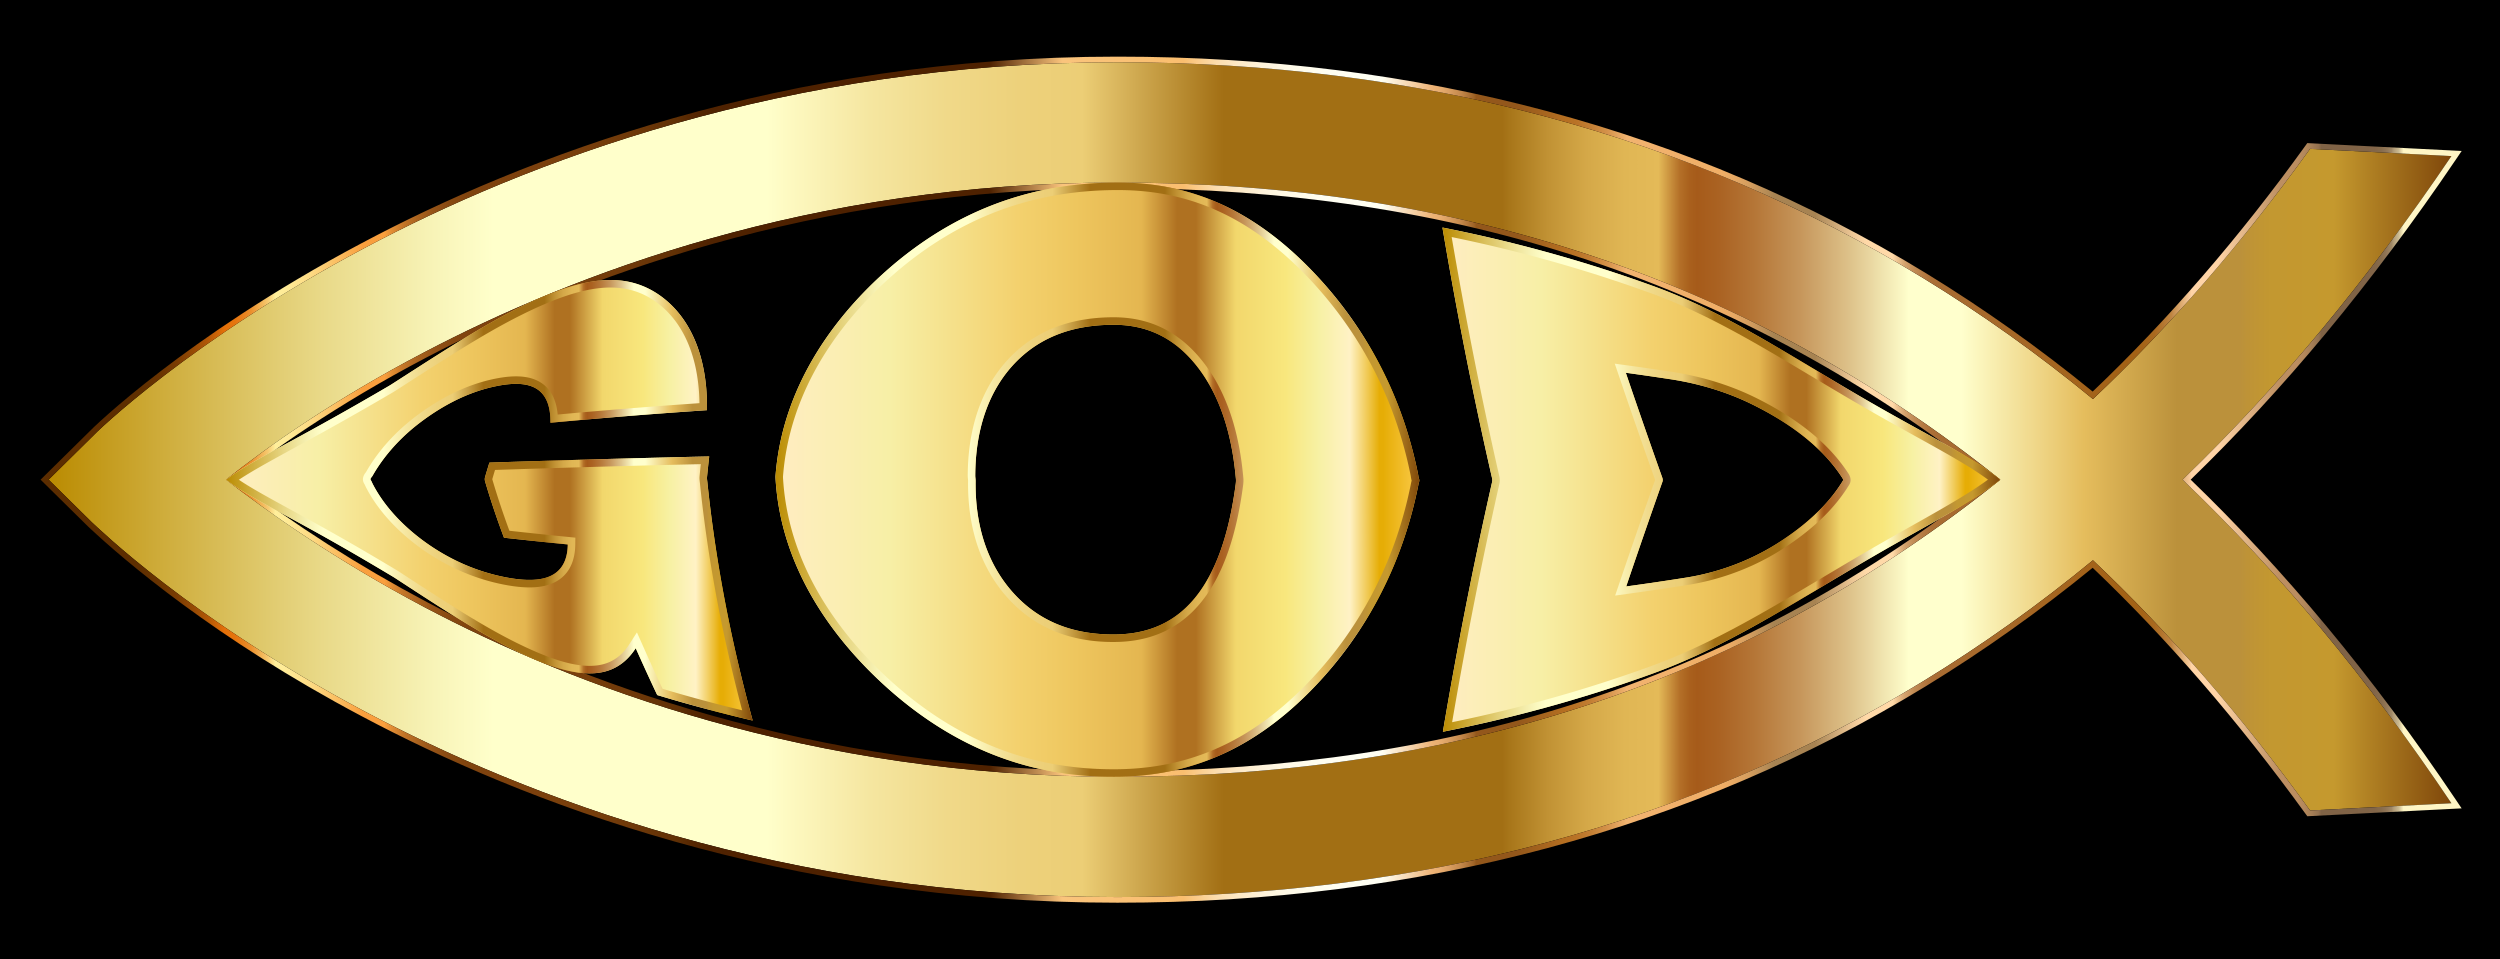<svg xmlns="http://www.w3.org/2000/svg" viewBox="0 0 2663.548 1022.088"><path d="M0 0h2663.548v1022.088H0z"/><linearGradient id="a" gradientUnits="userSpaceOnUse" x1="51.773" y1="511.044" x2="2611.775" y2="511.044"><stop offset="0" stop-color="#ba8b01"/><stop offset=".044" stop-color="#cdaa37"/><stop offset=".112" stop-color="#e8d886"/><stop offset=".161" stop-color="#f8f4b8"/><stop offset=".185" stop-color="#ffffcb"/><stop offset=".299" stop-color="#ffffcb"/><stop offset=".308" stop-color="#fdf9c1"/><stop offset=".342" stop-color="#f5e6a0"/><stop offset=".374" stop-color="#f0d989"/><stop offset=".404" stop-color="#edd17b"/><stop offset=".43" stop-color="#ecce76"/><stop offset=".489" stop-color="#a26f14"/><stop offset=".605" stop-color="#a26f14"/><stop offset=".607" stop-color="#a67418"/><stop offset=".624" stop-color="#c19234"/><stop offset=".64" stop-color="#d4a848"/><stop offset=".656" stop-color="#e0b654"/><stop offset=".67" stop-color="#e4ba58"/><stop offset=".672" stop-color="#d9a94d"/><stop offset=".676" stop-color="#c38737"/><stop offset=".679" stop-color="#b36f27"/><stop offset=".683" stop-color="#a9601d"/><stop offset=".686" stop-color="#a65b1a"/><stop offset=".695" stop-color="#aa6222"/><stop offset=".71" stop-color="#b57637"/><stop offset=".729" stop-color="#c6965b"/><stop offset=".75" stop-color="#dec38b"/><stop offset=".773" stop-color="#fdfcc9"/><stop offset=".774" stop-color="#ffffcd"/><stop offset=".796" stop-color="#ffffcd"/><stop offset=".847" stop-color="#e5bd5d"/><stop offset=".886" stop-color="#bb913b"/><stop offset=".912" stop-color="#bb913b"/><stop offset=".915" stop-color="#be9337"/><stop offset=".925" stop-color="#c39830"/><stop offset=".951" stop-color="#c5992e"/><stop offset="1" stop-color="#7f470a"/></linearGradient><path fill="url(#a)" d="M2461.185 158.608l150.59 7.686c-89.716 132.656-184.556 246.703-286.438 344.749 102.526 98.046 197.366 212.108 286.438 344.749l-150.59 7.686c-72.411-99.964-149.302-189.035-231.331-266.57-57.668 47.42-117.913 90.36-180.705 128.805-249.266 152.508-538.265 230.043-858.668 230.043-355.642 0-632.475-107.65-802.288-197.995C203.008 659.715 102.4 560.381 97.92 556.545l-46.146-45.502 46.146-45.487c3.836-4.495 105.088-103.17 290.273-201.216 169.813-90.36 447.276-198.01 802.288-198.01 320.403 0 609.402 77.535 858.668 230.043 62.792 38.46 123.037 81.385 180.705 128.805 82.029-77.534 158.92-165.962 231.331-266.57zM1189.836 827.596c365.261 0 676.689-104.444 941.342-316.552-265.297-212.094-576.081-316.552-941.342-316.552-326.801 0-581.205 98.69-737.563 180.705-95.469 49.982-167.251 100.608-211.464 135.847 44.858 34.61 115.995 85.236 211.464 135.847 156.358 82.674 410.763 180.705 737.563 180.705z"/><linearGradient id="b" gradientUnits="userSpaceOnUse" x1="43.227" y1="511.044" x2="2622.704" y2="511.044"><stop offset=".032" stop-color="#5c2d00"/><stop offset=".041" stop-color="#5f2f00"/><stop offset=".049" stop-color="#693401"/><stop offset=".056" stop-color="#7a3c02"/><stop offset=".062" stop-color="#924804"/><stop offset=".069" stop-color="#b15706"/><stop offset=".074" stop-color="#d66908"/><stop offset=".076" stop-color="#e47009"/><stop offset=".08" stop-color="#e5740d"/><stop offset=".083" stop-color="#e77e1a"/><stop offset=".087" stop-color="#eb902e"/><stop offset=".09" stop-color="#f0aa4b"/><stop offset=".094" stop-color="#f7ca70"/><stop offset=".097" stop-color="#ffef9b"/><stop offset=".103" stop-color="#ffe994"/><stop offset=".112" stop-color="#fdd982"/><stop offset=".122" stop-color="#fbbf63"/><stop offset=".133" stop-color="#f99f3e"/><stop offset=".134" stop-color="#f99f3e"/><stop offset=".142" stop-color="#f99f3e"/><stop offset=".145" stop-color="#e18d34"/><stop offset=".15" stop-color="#c27528"/><stop offset=".156" stop-color="#a9621e"/><stop offset=".162" stop-color="#955317"/><stop offset=".169" stop-color="#874911"/><stop offset=".178" stop-color="#7f430e"/><stop offset=".194" stop-color="#7d410d"/><stop offset=".221" stop-color="#793f0c"/><stop offset=".244" stop-color="#6f3909"/><stop offset=".263" stop-color="#603005"/><stop offset=".268" stop-color="#572802"/><stop offset=".276" stop-color="#502301"/><stop offset=".298" stop-color="#4e2100"/><stop offset=".392" stop-color="#4e2100"/><stop offset=".422" stop-color="#fac47c"/><stop offset=".472" stop-color="#fabe6f"/><stop offset=".479" stop-color="#fbce8f"/><stop offset=".486" stop-color="#fcddae"/><stop offset=".495" stop-color="#fde9c7"/><stop offset=".505" stop-color="#fef3db"/><stop offset=".516" stop-color="#fffae8"/><stop offset=".53" stop-color="#fffef1"/><stop offset=".554" stop-color="#fffff3"/><stop offset=".575" stop-color="#edb275"/><stop offset=".578" stop-color="#e8ad70"/><stop offset=".582" stop-color="#d99e61"/><stop offset=".587" stop-color="#c18649"/><stop offset=".592" stop-color="#9f6427"/><stop offset=".593" stop-color="#93571b"/><stop offset=".61" stop-color="#93571b"/><stop offset=".629" stop-color="#b46e21"/><stop offset=".634" stop-color="#b87226"/><stop offset=".64" stop-color="#c27e33"/><stop offset=".647" stop-color="#d4924a"/><stop offset=".654" stop-color="#ecae6a"/><stop offset=".655" stop-color="#f1b370"/><stop offset=".694" stop-color="#f0ae66"/><stop offset=".699" stop-color="#e8a964"/><stop offset=".706" stop-color="#d39d5e"/><stop offset=".714" stop-color="#b18955"/><stop offset=".716" stop-color="#a78352"/><stop offset=".733" stop-color="#a78352"/><stop offset=".736" stop-color="#b69261"/><stop offset=".748" stop-color="#ebc594"/><stop offset=".754" stop-color="#ffd9a8"/><stop offset=".765" stop-color="#ffd9a8"/><stop offset=".767" stop-color="#ecc18e"/><stop offset=".77" stop-color="#d3a26d"/><stop offset=".774" stop-color="#c08a53"/><stop offset=".778" stop-color="#b37941"/><stop offset=".781" stop-color="#ab6f36"/><stop offset=".785" stop-color="#a86c32"/><stop offset=".86" stop-color="#a26115"/><stop offset=".868" stop-color="#a46317"/><stop offset=".873" stop-color="#a9691f"/><stop offset=".876" stop-color="#b2742d"/><stop offset=".88" stop-color="#be8441"/><stop offset=".882" stop-color="#ce985a"/><stop offset=".885" stop-color="#e2b179"/><stop offset=".888" stop-color="#facd9e"/><stop offset=".888" stop-color="#ffd4a6"/><stop offset=".899" stop-color="#ffd4a6"/><stop offset=".925" stop-color="#bd8f61"/><stop offset=".932" stop-color="#bb8d60"/><stop offset=".935" stop-color="#b3885c"/><stop offset=".938" stop-color="#a57e56"/><stop offset=".941" stop-color="#92704e"/><stop offset=".942" stop-color="#806346"/><stop offset=".953" stop-color="#806346"/><stop offset=".955" stop-color="#806346"/><stop offset=".964" stop-color="#826548"/><stop offset=".967" stop-color="#876c4d"/><stop offset=".969" stop-color="#927758"/><stop offset=".971" stop-color="#a08866"/><stop offset=".972" stop-color="#b39e79"/><stop offset=".974" stop-color="#cbba91"/><stop offset=".975" stop-color="#e6d9ac"/><stop offset=".976" stop-color="#fff6c5"/><stop offset="1" stop-color="#fff6c5"/></linearGradient><path fill="url(#b)" d="M1190.48 66.331c320.403 0 609.402 77.535 858.668 230.043 62.792 38.46 123.037 81.386 180.705 128.805 82.03-77.535 158.92-165.962 231.331-266.57l150.59 7.686c-89.716 132.656-184.556 246.703-286.438 344.749 102.526 98.046 197.366 212.108 286.438 344.749l-150.59 7.686c-72.411-99.964-149.302-189.036-231.331-266.57-57.668 47.42-117.913 90.36-180.705 128.805-249.266 152.508-538.265 230.043-858.668 230.043-355.642 0-632.475-107.65-802.288-197.995-185.185-98.046-285.793-197.38-290.273-201.216l-46.146-45.502 46.146-45.487c3.836-4.495 105.088-103.17 290.273-201.216 169.813-90.36 447.276-198.01 802.288-198.01m-.644 761.265c365.261 0 676.689-104.444 941.341-316.552-265.296-212.094-576.081-316.552-941.341-316.552-326.801 0-581.205 98.69-737.563 180.705-95.469 49.982-167.251 100.608-211.464 135.847 44.858 34.61 115.995 85.236 211.464 135.847 156.358 82.674 410.763 180.705 737.563 180.705m.644-767.265c-356.777 0-634.745 108.061-805.107 198.713-96.696 51.195-169.732 102.337-213.972 136.223-48.071 36.82-74.483 62.516-77.813 66.134l-46.027 45.37-4.334 4.272 4.334 4.273 46.146 45.502.15.148.16.137c.202.174 1.009.929 1.862 1.728 34.741 32.511 132.495 117.104 289.506 200.233 170.366 90.64 448.346 198.693 805.095 198.693 321.401 0 611.352-77.694 861.799-230.925 61.265-37.51 120.884-79.86 177.284-125.928 78.831 75.015 155.102 163.168 226.762 262.095l1.911 2.639 3.254-.166 150.59-7.686 10.582-.54-5.907-8.797c-44.404-66.124-91.015-128.649-138.54-185.838-46.07-55.438-94.566-107.751-144.227-155.58 49.355-47.828 97.693-100.133 143.744-155.548 47.528-57.191 94.299-119.713 139.012-185.827l5.959-8.811-10.623-.542-150.59-7.686-3.266-.167-1.91 2.654c-70.235 97.585-146.509 185.739-226.751 262.081-56.333-46.013-115.956-88.366-177.282-125.928-250.448-153.232-540.4-230.926-861.801-230.926zM250.575 510.975c36.285-28.42 106.639-79.238 204.481-130.462 156.57-82.126 411.138-180.021 734.78-180.021 362.871 0 667.73 101.599 931.711 310.558-263.33 208.956-568.182 310.546-931.711 310.546-325.902 0-579.448-97.89-734.759-180.009-72.419-38.392-141.182-82.312-204.502-130.612z"/><g><linearGradient id="c" gradientUnits="userSpaceOnUse" x1="240.854" y1="533.007" x2="801.914" y2="533.007"><stop offset="0" stop-color="#ffedc2"/><stop offset=".177" stop-color="#f7efa6"/><stop offset=".376" stop-color="#f3d16e"/><stop offset=".466" stop-color="#eec65e"/><stop offset=".568" stop-color="#e4b650"/><stop offset=".624" stop-color="#af7121"/><stop offset=".653" stop-color="#af7121"/><stop offset=".715" stop-color="#f2d76c"/><stop offset=".792" stop-color="#f8e77d"/><stop offset=".844" stop-color="#f7f1a4"/><stop offset=".892" stop-color="#fff2c5"/><stop offset=".938" stop-color="#e6ad06"/><stop offset=".944" stop-color="#e6ad06"/><stop offset="1" stop-color="#fbcb4a"/></linearGradient><path fill="url(#c)" d="M755.612 486.309a1360.514 1360.514 0 00-1.802 16.603c-.183 1.794-.361 3.571-.533 5.332-.172 1.761.167 3.502.344 5.231a1405.618 1405.618 0 002.802 25.122 1290.411 1290.411 0 001.198 9.642 1514.432 1514.432 0 001.87 14.099 1518.749 1518.749 0 003.309 22.731 1681.299 1681.299 0 001.392 8.896 1777.453 1777.453 0 001.435 8.823 1488.69 1488.69 0 002.237 13.153 1670.465 1670.465 0 001.553 8.753 1449.636 1449.636 0 001.608 8.772 1600.37 1600.37 0 0011.144 54.559 1904.657 1904.657 0 002.179 9.673 1843.485 1843.485 0 003.491 14.968 1815.636 1815.636 0 002.493 10.326 1538.885 1538.885 0 002.64 10.636 1629.57 1629.57 0 004.265 16.597 1841.056 1841.056 0 003.068 11.534 1672.19 1672.19 0 001.607 5.918 1739.634 1739.634 0 01-16.221-3.874 1710.425 1710.425 0 01-18.79-4.701 1642.156 1642.156 0 01-21.174-5.576 1908.087 1908.087 0 01-8.357-2.282 1606.691 1606.691 0 01-12.972-3.635 1541.971 1541.971 0 01-9.187-2.643 1776.329 1776.329 0 01-9.808-2.883 1530.21 1530.21 0 01-5.185-1.551 2446.15 2446.15 0 01-8.83-18.918c-.647-1.4-1.281-2.777-1.909-4.145a2275.223 2275.223 0 01-7.715-16.956 2208.777 2208.777 0 01-4.454-9.949c-.857 1.332-1.74 2.615-2.648 3.848s-1.841 2.416-2.8 3.55a61.284 61.284 0 01-2.953 3.252 56.964 56.964 0 01-3.108 2.953c-1.062.935-2.149 1.819-3.263 2.654a51.385 51.385 0 01-6.995 4.412 50.67 50.67 0 01-3.734 1.76c-1.271.537-2.568 1.025-3.892 1.464s-2.675.829-4.052 1.17a58.242 58.242 0 01-4.212.877 63.43 63.43 0 01-4.373.587 70.024 70.024 0 01-4.535.299 78.113 78.113 0 01-4.697.014 87.867 87.867 0 01-4.86-.268c-1.647-.136-3.321-.318-5.023-.547s-3.431-.502-5.187-.821c-1.756-.319-3.54-.683-5.351-1.091a148.74 148.74 0 01-5.516-1.357 171.883 171.883 0 01-5.681-1.617 199.719 199.719 0 01-5.847-1.873c-1.977-.666-3.981-1.374-6.013-2.122s-4.091-1.537-6.179-2.365-4.202-1.696-6.345-2.602a380.237 380.237 0 01-8.651-3.783 436.136 436.136 0 01-12.777-6.019 471.105 471.105 0 01-4.213-2.091 531.393 531.393 0 01-12.52-6.5 612.996 612.996 0 01-8.263-4.505 754.041 754.041 0 01-8.21-4.627 880.151 880.151 0 01-8.166-4.736 986.014 986.014 0 01-16.234-9.753c-1.349-.826-2.697-1.656-4.044-2.489a1485.137 1485.137 0 01-12.114-7.567 2246.886 2246.886 0 01-8.067-5.117 2264.61 2264.61 0 01-8.064-5.164 3040.815 3040.815 0 01-8.067-5.203 3903.694 3903.694 0 01-8.073-5.235 6839.837 6839.837 0 01-12.124-7.896l-4.046-2.64-4.049-2.643c-1.35-.881-2.55-1.667-4.306-2.716a4440.28 4440.28 0 00-15.695-9.342 4303.983 4303.983 0 00-10.347-6.111 3189.676 3189.676 0 00-10.254-6.007 2479.257 2479.257 0 00-22.988-13.235 2266.946 2266.946 0 00-10.882-6.149 2359.858 2359.858 0 00-10.474-5.854 3117.085 3117.085 0 00-14.945-8.258 4819.9 4819.9 0 00-4.776-2.621l-4.673-2.558-4.569-2.497-4.464-2.438-4.358-2.381-4.252-2.326a3092.592 3092.592 0 01-8.18-4.496 1706.535 1706.535 0 01-7.741-4.304 811.5 811.5 0 01-7.293-4.129 651.84 651.84 0 01-3.475-2.005 511.488 511.488 0 01-3.358-1.968 398.098 398.098 0 01-6.36-3.838c-1.02-.629-2.02-1.254-2.999-1.874-.979-.62-1.938-1.236-2.875-1.848s-1.854-1.22-2.75-1.825c-.896-.605-1.77-1.206-2.623-1.804-.853-.598-1.684-1.193-2.493-1.786s-1.596-1.182-2.361-1.77c-.761-.585-2.607-1.154-1.843-1.737.763-.583 1.546-1.167 2.348-1.754.802-.587 1.624-1.175 2.464-1.766.841-.591 1.7-1.185 2.578-1.781a236.715 236.715 0 015.489-3.614c.951-.609 1.92-1.221 2.907-1.837a360.95 360.95 0 013.013-1.86 447.058 447.058 0 016.336-3.797 614.287 614.287 0 016.737-3.91 867.885 867.885 0 017.126-4.039 1247.19 1247.19 0 017.503-4.181c1.281-.71 2.578-1.426 3.889-2.148a3828.632 3828.632 0 0112.207-6.694 6856.62 6856.62 0 014.245-2.319l4.332-2.366 4.418-2.414a14613.759 14613.759 0 009.09-4.976 4114.993 4114.993 0 0014.264-7.855 3140.398 3140.398 0 0025.428-14.208 3456.431 3456.431 0 0010.748-6.095 2881.456 2881.456 0 0011.079-6.339 4239.394 4239.394 0 0011.414-6.587 4324.82 4324.82 0 0015.861-9.239c1.774-1.038 3.193-1.973 4.556-2.85l4.09-2.629 4.089-2.629 4.088-2.628 4.087-2.627 4.086-2.625 4.085-2.622 4.085-2.618a4652.368 4652.368 0 0116.341-10.415 3074.547 3074.547 0 018.176-5.161 2157.591 2157.591 0 018.187-5.12 1459.07 1459.07 0 0120.542-12.56 1069.232 1069.232 0 0112.41-7.325c1.384-.803 2.769-1.603 4.156-2.399s2.776-1.588 4.168-2.375a781.708 781.708 0 018.374-4.673 716.339 716.339 0 018.435-4.56 635.398 635.398 0 018.505-4.435 553.5 553.5 0 018.586-4.296 478.576 478.576 0 018.679-4.143 469.448 469.448 0 018.783-3.976 429.333 429.333 0 018.901-3.794c1.918-.791 3.82-1.556 5.708-2.295a293.01 293.01 0 0111.153-4.107c1.83-.63 3.645-1.231 5.446-1.805a222.525 222.525 0 015.36-1.633 203.165 203.165 0 015.275-1.458 184.79 184.79 0 015.191-1.279c1.716-.396 3.419-.762 5.107-1.097 1.689-.335 3.363-.639 5.025-.912s3.309-.514 4.943-.723c1.634-.209 3.255-.387 4.862-.532s3.201-.258 4.782-.337c1.581-.08 3.148-.127 4.703-.14 1.555-.014 3.096.006 4.625.059s3.044.14 4.548.261c1.503.121 2.994.276 4.471.465 1.478.189 2.943.413 4.396.671a88.139 88.139 0 018.571 1.968 85.154 85.154 0 0112.319 4.54 87.522 87.522 0 017.868 4.101 92.48 92.48 0 013.833 2.376 98.252 98.252 0 017.181 5.179 101.876 101.876 0 0112.537 11.793 107.343 107.343 0 015.576 6.746 114.36 114.36 0 017.467 11.139c.769 1.304 1.517 2.63 2.244 3.977s1.434 2.716 2.119 4.105c.685 1.39 1.35 2.8 1.993 4.232a136.728 136.728 0 013.603 8.834 147.934 147.934 0 013.083 9.313 164.414 164.414 0 012.555 9.773 178.024 178.024 0 012.019 10.214c.292 1.738.56 3.493.806 5.266s.469 3.562.669 5.369c.2 1.806.378 3.629.532 5.469s.285 3.695.393 5.566.193 3.758.254 5.66a236.753 236.753 0 01.087 11.591l-6.167.419c-2.022.138-4.011.276-5.969.411l-5.784.404c-1.898.133-3.768.266-5.611.397a6052.7 6052.7 0 00-20.963 1.525l-4.929.368-4.828.364a6659.66 6659.66 0 00-9.397.719l-4.591.356-4.534.355c-1.503.118-2.998.236-4.487.355s-2.972.236-4.451.355l-4.425.356-4.41.357-4.405.36-4.409.363c-1.472.122-2.946.244-4.424.368a6848.723 6848.723 0 00-8.929.751l-4.524.385c-1.516.129-3.041.26-4.576.393l-4.637.401-4.707.411-4.786.421a6397.76 6397.76 0 00-25.398 2.294l-5.428.503a83.883 83.883 0 00-.121-5.802 67.334 67.334 0 00-.515-5.384c-.238-1.724-.541-3.377-.912-4.958s-.808-3.089-1.312-4.524-1.075-2.797-1.714-4.084-1.345-2.501-2.119-3.64-1.615-2.203-2.525-3.193a26.59 26.59 0 00-2.933-2.743 27.33 27.33 0 00-3.342-2.293 29.85 29.85 0 00-3.753-1.844c-1.319-.54-2.707-1.006-4.164-1.397s-2.982-.709-4.575-.954c-1.594-.244-3.256-.416-4.987-.515s-3.53-.126-5.398-.082c-1.868.044-3.804.159-5.809.343s-4.078.438-6.219.759-4.35.71-6.628 1.165a160.876 160.876 0 00-9.518 2.2 169.285 169.285 0 00-13.806 4.267 178.48 178.48 0 00-4.49 1.664 187.427 187.427 0 00-8.829 3.667 200.096 200.096 0 00-8.641 4.099 214.04 214.04 0 00-8.465 4.505 229.474 229.474 0 00-12.385 7.475 249.935 249.935 0 00-8.05 5.434 256.645 256.645 0 00-11.754 8.788 198.72 198.72 0 00-10.663 9.11 204.038 204.038 0 00-6.807 6.535 196.688 196.688 0 00-9.689 10.478 185.207 185.207 0 00-8.958 11.283 175.818 175.818 0 00-2.798 3.94 168.032 168.032 0 00-5.278 8.148 156.957 156.957 0 00-2.466 4.209c-.802 1.418-2.814 2.858-1.874 4.297s1.428 2.905 2.2 4.399a137.572 137.572 0 004.531 8.079c.8 1.321 1.622 2.628 2.464 3.923a152.099 152.099 0 005.297 7.621 167.124 167.124 0 005.751 7.327 178.552 178.552 0 006.167 7.04 188.675 188.675 0 003.229 3.414 201.22 201.22 0 0010.223 9.822 214.84 214.84 0 0010.969 9.189 224.43 224.43 0 0011.66 8.545 226.606 226.606 0 0012.325 7.873 224.759 224.759 0 0022.04 11.503 216.274 216.274 0 0014.186 5.823 208.227 208.227 0 009.901 3.379 211.924 211.924 0 0010.289 2.941c1.749.452 3.516.884 5.301 1.295a213.3 213.3 0 005.411 1.172c2.343.475 4.628.898 6.854 1.268s4.393.686 6.5.947c2.107.261 4.156.468 6.144.619 1.988.151 3.917.246 5.785.284a84.34 84.34 0 005.424-.058 68.628 68.628 0 005.062-.404 55.947 55.947 0 004.697-.754c1.505-.31 2.949-.679 4.331-1.107s2.704-.915 3.964-1.462a33.667 33.667 0 003.595-1.818 30.317 30.317 0 003.226-2.175 28.358 28.358 0 005.339-5.417c.766-1.021 1.47-2.1 2.113-3.238s1.223-2.334 1.741-3.587a37.322 37.322 0 001.369-3.932c.394-1.368.727-2.792.997-4.272.271-1.48.479-3.016.626-4.606s.232-3.235.255-4.933a8127.153 8127.153 0 01-11.205-1.126l-5.075-.517-4.81-.494a7879.198 7879.198 0 01-9.076-.945 3648.04 3648.04 0 01-8.759-.925 4271.898 4271.898 0 01-8.918-.956 5342.052 5342.052 0 01-14.673-1.605 7572.8 7572.8 0 01-5.454-.606 946.258 946.258 0 01-4.034-10.941 902.938 902.938 0 01-5.076-14.423 886.732 886.732 0 01-2.949-8.774 800.208 800.208 0 01-2.748-8.475 834.976 834.976 0 01-3.969-12.832 747.43 747.43 0 01-1.324-4.459c-.443-1.51-.513-3.048-.058-4.631a715.336 715.336 0 012.961-10.016 796.897 796.897 0 011.678-5.461l5.376-.179 5.294-.175 5.214-.172 5.138-.168 5.065-.164 4.996-.161 4.93-.158 4.868-.155 4.811-.152 4.757-.149 4.708-.146 4.662-.144 4.622-.142 4.585-.14 4.553-.138 4.526-.136 4.504-.134 4.486-.133 4.474-.131 4.466-.13 4.464-.129 4.466-.128 4.474-.128 4.487-.127 4.506-.127a27356.663 27356.663 0 0118.321-.504l4.682-.127 4.735-.127 4.793-.127 4.858-.128a12389.828 12389.828 0 019.934-.258l5.088-.13 5.178-.131 5.273-.133 5.376-.134 5.485-.135 5.601-.136 5.723-.138 5.853-.139 5.989-.141 6.133-.142 6.284-.144c2.121-.048 4.269-.086 6.444-.135z"/><linearGradient id="d" gradientUnits="userSpaceOnUse" x1="240.854" y1="533.007" x2="801.914" y2="533.007"><stop offset="0" stop-color="#ba8b01"/><stop offset=".044" stop-color="#cdaa37"/><stop offset=".112" stop-color="#e8d886"/><stop offset=".161" stop-color="#f8f4b8"/><stop offset=".185" stop-color="#ffffcb"/><stop offset=".299" stop-color="#ffffcb"/><stop offset=".308" stop-color="#fdf9c1"/><stop offset=".342" stop-color="#f5e6a0"/><stop offset=".374" stop-color="#f0d989"/><stop offset=".404" stop-color="#edd17b"/><stop offset=".43" stop-color="#ecce76"/><stop offset=".489" stop-color="#a26f14"/><stop offset=".605" stop-color="#a26f14"/><stop offset=".607" stop-color="#a67418"/><stop offset=".624" stop-color="#c19234"/><stop offset=".64" stop-color="#d4a848"/><stop offset=".656" stop-color="#e0b654"/><stop offset=".67" stop-color="#e4ba58"/><stop offset=".672" stop-color="#d9a94d"/><stop offset=".676" stop-color="#c38737"/><stop offset=".679" stop-color="#b36f27"/><stop offset=".683" stop-color="#a9601d"/><stop offset=".686" stop-color="#a65b1a"/><stop offset=".695" stop-color="#aa6222"/><stop offset=".71" stop-color="#b57637"/><stop offset=".729" stop-color="#c6965b"/><stop offset=".75" stop-color="#dec38b"/><stop offset=".773" stop-color="#fdfcc9"/><stop offset=".774" stop-color="#ffffcd"/><stop offset=".796" stop-color="#ffffcd"/><stop offset=".847" stop-color="#e5bd5d"/><stop offset=".886" stop-color="#bb913b"/><stop offset=".912" stop-color="#bb913b"/><stop offset=".915" stop-color="#be9337"/><stop offset=".925" stop-color="#c39830"/><stop offset=".951" stop-color="#c5992e"/><stop offset="1" stop-color="#7f470a"/></linearGradient><path fill="url(#d)" d="M650.425 306.34a93.55 93.55 0 017.578.299c1.373.11 2.751.254 4.096.426a83.43 83.43 0 014.012.612 79.973 79.973 0 017.79 1.789 77.884 77.884 0 0114.771 5.879 82.734 82.734 0 017.054 4.136 88.533 88.533 0 013.454 2.378 93.68 93.68 0 013.14 2.377 94.134 94.134 0 013.039 2.513 94.158 94.158 0 018.511 8.355 99.081 99.081 0 015.159 6.242 105.346 105.346 0 016.943 10.359 113.679 113.679 0 014.08 7.559 122.494 122.494 0 013.625 8.07 134.564 134.564 0 013.157 8.569 146.652 146.652 0 012.676 9.055 159.234 159.234 0 012.18 9.524c.321 1.621.624 3.281.901 4.932.278 1.657.538 3.353.772 5.042a195.236 195.236 0 011.153 10.406c.148 1.766.275 3.568.378 5.358a216.586 216.586 0 01.336 9.317l-4.698.324-5.791.404-5.618.397-5.457.391-5.309.384-5.173.379-5.048.373-4.936.369-4.834.365-4.743.362-4.665.359-4.594.356-4.539.356-4.492.355-4.457.355-4.43.356-4.416.358-4.409.36-4.415.364-4.429.368-4.453.373-4.487.379-4.529.386-4.582.393-4.644.402-4.712.411-4.792.422-4.879.433-4.975.445-5.078.458-5.189.473-2.316.213a72.22 72.22 0 00-.397-3.534 62.509 62.509 0 00-1.048-5.691 51.993 51.993 0 00-1.553-5.35 44.454 44.454 0 00-2.095-4.987 38.968 38.968 0 00-2.668-4.581 35.971 35.971 0 00-3.253-4.111 34.716 34.716 0 00-8.136-6.534 38.247 38.247 0 00-4.752-2.337 42.972 42.972 0 00-5.118-1.719 50.543 50.543 0 00-5.439-1.135 61.005 61.005 0 00-5.742-.594 72.63 72.63 0 00-4.146-.116c-.625 0-1.258.007-1.897.022-2.033.048-4.17.174-6.353.374-2.138.197-4.383.47-6.674.814-2.244.337-4.602.751-7.007 1.231a171.877 171.877 0 00-14.869 3.668 178.98 178.98 0 00-9.568 3.106 189.222 189.222 0 00-9.32 3.593 198.1 198.1 0 00-4.574 1.969 209.63 209.63 0 00-13.4 6.549 226.915 226.915 0 00-8.684 4.871 239.839 239.839 0 00-8.496 5.25 255.055 255.055 0 00-12.398 8.547 268.37 268.37 0 00-8.038 6.13 214.21 214.21 0 00-11.091 9.475 209.099 209.099 0 00-13.876 13.969 201.041 201.041 0 00-6.49 7.558 191.91 191.91 0 00-6.142 7.946 182.424 182.424 0 00-5.748 8.34 170.898 170.898 0 00-5.203 8.571c-.08.104-.166.207-.251.312-4.385 5.431-3.211 9.778-1.454 12.468.252.385.519.979.828 1.666.271.603.578 1.286.962 2.028a141.85 141.85 0 002.329 4.324 147.95 147.95 0 005.069 8.372c.878 1.35 1.795 2.713 2.726 4.052a167.245 167.245 0 005.805 7.846 180.912 180.912 0 006.239 7.515 195.982 195.982 0 006.635 7.193 208.727 208.727 0 0010.629 10.21 216.79 216.79 0 003.712 3.252 230.276 230.276 0 0015.635 12.252 237.022 237.022 0 0016.859 11.021 239.143 239.143 0 008.89 5.026 230.26 230.26 0 0018.752 9 227.43 227.43 0 009.898 3.928 216.98 216.98 0 0010.277 3.508 218.33 218.33 0 0010.683 3.054 216.294 216.294 0 0011.123 2.562c2.439.495 4.839.938 7.133 1.319 2.334.388 4.631.722 6.826.995 2.232.277 4.427.498 6.524.657 2.131.162 4.226.264 6.227.305a90.005 90.005 0 005.938-.063 76.669 76.669 0 005.652-.452 64.278 64.278 0 005.37-.863 54.296 54.296 0 005.083-1.3 46.933 46.933 0 004.782-1.765 41.88 41.88 0 004.453-2.253 38.205 38.205 0 004.08-2.752 36.525 36.525 0 003.656-3.242 36.557 36.557 0 003.185-3.699 37.88 37.88 0 002.681-4.107 40.997 40.997 0 002.167-4.462 45.66 45.66 0 001.663-4.772 51.958 51.958 0 001.18-5.05c.312-1.704.555-3.49.723-5.309.165-1.79.262-3.66.289-5.558l.101-7.344-7.309-.727a5176.62 5176.62 0 01-11.19-1.124l-5.068-.517-4.803-.494-4.602-.477-4.462-.466-4.383-.461-4.364-.463-4.405-.471-4.501-.484-4.656-.505-4.866-.532-5.13-.565-.558-.062a759.6 759.6 0 01-2.287-6.253 859.536 859.536 0 01-6.522-18.696 828.054 828.054 0 01-6.776-21.088 807.959 807.959 0 01-2.614-8.713c-.03-.103-.039-.163-.043-.173a721.39 721.39 0 012.92-9.877l4.963-.164 5.212-.171 5.136-.168 4.916-.159.147-.005 4.994-.161 4.928-.158 4.867-.154 4.809-.152 4.755-.149 4.705-.146 4.661-.144 4.62-.141 4.583-.14 4.552-.138 4.525-.136 4.503-.134 4.484-.133 4.472-.132 4.465-.13 4.462-.129 4.465-.128 4.473-.128 4.486-.127 4.504-.127 4.528-.126 4.558-.126 4.593-.126 4.634-.126 4.681-.127 4.733-.127 4.792-.127 4.856-.128 4.927-.129 5.003-.129 5.087-.13 5.176-.131 5.271-.132 5.374-.134 5.483-.135 5.598-.136 5.721-.138 5.85-.139 5.987-.141 6.131-.142 3.578-.082c-.077.71-.152 1.417-.227 2.121a1337.194 1337.194 0 00-1.105 10.829c-.218 2.227.026 4.185.222 5.759.044.356.089.711.125 1.066a1445.703 1445.703 0 001.656 15.347 1341.413 1341.413 0 001.162 9.919 1279.773 1279.773 0 001.204 9.696 1496.314 1496.314 0 001.881 14.176 1581.39 1581.39 0 001.302 9.242 1610.898 1610.898 0 001.34 9.104 1662.859 1662.859 0 001.38 8.99 1391.12 1391.12 0 001.421 8.903 1449.775 1449.775 0 002.214 13.247 1687.33 1687.33 0 003.123 17.603 1534.812 1534.812 0 003.355 17.731 1598.396 1598.396 0 005.574 27.321 1711.235 1711.235 0 003.086 14.189 1762.868 1762.868 0 003.328 14.667 1544.762 1544.762 0 002.37 10.091 1539.585 1539.585 0 002.505 10.375 1613.631 1613.631 0 002.652 10.685 1645.807 1645.807 0 002.813 11.026 1601.938 1601.938 0 002.666 10.18 1694.307 1694.307 0 01-17.355-4.3 1627.72 1627.72 0 01-17.232-4.466 1649.755 1649.755 0 01-16.607-4.489 2091.053 2091.053 0 01-8.521-2.374 1524.6 1524.6 0 01-18.327-5.274 1875.44 1875.44 0 01-6.715-1.989l-.95-2.023a3025.172 3025.172 0 01-4.357-9.337 2122.219 2122.219 0 01-3.881-8.404 2036.992 2036.992 0 01-3.749-8.197 2389.75 2389.75 0 01-8.38-18.621l-6.022-13.531-8.015 12.455a66.776 66.776 0 01-2.363 3.434 59.192 59.192 0 01-2.466 3.127 53.59 53.59 0 01-2.568 2.828 49.184 49.184 0 01-2.671 2.538c-.9.792-1.834 1.552-2.775 2.258a42.857 42.857 0 01-12.34 6.446 46.761 46.761 0 01-3.458.998 49.876 49.876 0 01-3.633.756 55.182 55.182 0 01-3.819.512 62.276 62.276 0 01-4.014.264 68.945 68.945 0 01-4.213.012 79.753 79.753 0 01-4.415-.244 91.306 91.306 0 01-4.618-.503c-1.566-.21-3.188-.467-4.821-.763a122.83 122.83 0 01-5.021-1.024 143.738 143.738 0 01-5.221-1.284 166.008 166.008 0 01-5.417-1.542 194.004 194.004 0 01-5.611-1.797 218.946 218.946 0 01-5.802-2.048 257.842 257.842 0 01-5.993-2.294 303.65 303.65 0 01-6.179-2.534 382.733 382.733 0 01-8.477-3.706 409.586 409.586 0 01-8.384-3.896 469.08 469.08 0 01-12.432-6.168 550.719 550.719 0 01-12.293-6.514 644.83 644.83 0 01-8.136-4.513 811.114 811.114 0 01-8.1-4.633 865.806 865.806 0 01-12.101-7.151 1132.314 1132.314 0 01-16.082-9.848 1763.156 1763.156 0 01-8.033-5.035 1922.992 1922.992 0 01-8.034-5.096 2691.708 2691.708 0 01-12.062-7.739 3870.571 3870.571 0 01-8.053-5.209l-4.031-2.617-4.034-2.624-4.038-2.63-4.041-2.634-4.045-2.639-4.048-2.642-.085-.056a120.487 120.487 0 00-4.492-2.83 6547.225 6547.225 0 00-10.502-6.259 4389.088 4389.088 0 00-10.413-6.171 3258.067 3258.067 0 00-15.456-9.073 2712.773 2712.773 0 00-11.737-6.799 2421.573 2421.573 0 00-22.242-12.648 2374.27 2374.27 0 00-10.505-5.871 3135.63 3135.63 0 00-14.981-8.279c-1.612-.886-3.207-1.761-4.785-2.625l-4.678-2.561-4.572-2.499-3.063-1.673-1.402-.765-4.355-2.379-4.246-2.323c-1.396-.765-2.774-1.52-4.135-2.268a2838.85 2838.85 0 01-4.022-2.215 1383.578 1383.578 0 01-11.371-6.347 742.408 742.408 0 01-6.984-4.002 478.497 478.497 0 01-6.487-3.838 323.829 323.829 0 01-5.971-3.686c-.948-.6-1.876-1.197-2.784-1.789a206.402 206.402 0 01-2.646-1.756l-.322-.218a250.82 250.82 0 016.55-4.216c.965-.603 1.947-1.209 2.945-1.818a453.874 453.874 0 016.224-3.73 598.222 598.222 0 016.654-3.862 851.815 851.815 0 017.065-4.005 1273.849 1273.849 0 017.461-4.158c1.276-.707 2.568-1.42 3.875-2.14 1.308-.721 2.631-1.448 3.968-2.183l4.062-2.227 4.153-2.272 4.244-2.318 2.587-1.413 1.745-.953 4.42-2.415 4.507-2.465 4.593-2.517 4.679-2.569a3593.359 3593.359 0 009.61-5.3 2840.415 2840.415 0 0015.045-8.37 3140.037 3140.037 0 0021.219-11.981 3475.454 3475.454 0 0016.784-9.624 3549 3549 0 0016.33-9.48c1.769-1.032 3.542-2.068 5.319-3.108 1.649-.965 3.01-1.843 4.212-2.619l.63-.406 4.091-2.63 3.451-2.219.638-.41.321-.206 3.766-2.422 4.085-2.626 4.083-2.623 4.081-2.619 4.08-2.615 4.079-2.609c1.359-.869 2.718-1.736 4.077-2.603a4613.001 4613.001 0 018.152-5.182 2525.525 2525.525 0 0116.307-10.246 1725.049 1725.049 0 0112.247-7.545 1308.28 1308.28 0 018.182-4.947 1078.518 1078.518 0 0112.314-7.269 842.644 842.644 0 0112.385-7.057 701.706 701.706 0 0112.484-6.805 616.867 616.867 0 018.393-4.376 555.921 555.921 0 018.46-4.233 491.212 491.212 0 018.539-4.077 465.059 465.059 0 018.628-3.906 422.674 422.674 0 018.73-3.721c1.88-.776 3.755-1.529 5.573-2.24a295.887 295.887 0 015.471-2.079 270.375 270.375 0 015.37-1.914c1.774-.61 3.547-1.198 5.269-1.746a217.906 217.906 0 015.168-1.575c1.702-.495 3.407-.966 5.067-1.4 1.67-.437 3.34-.849 4.965-1.224a159.34 159.34 0 014.865-1.045c1.6-.317 3.203-.608 4.764-.864 1.563-.256 3.132-.486 4.663-.682 1.53-.196 3.066-.364 4.564-.499 1.501-.135 3.003-.241 4.466-.315 1.467-.074 2.937-.118 4.371-.13h.883m0-8a114.956 114.956 0 00-5.656.144c-1.581.08-3.175.192-4.782.337-1.607.145-3.228.322-4.862.532-1.634.209-3.282.451-4.943.723-1.661.273-3.336.577-5.025.912-1.689.335-3.391.701-5.107 1.097a184.79 184.79 0 00-5.191 1.279c-1.744.456-3.503.943-5.275 1.458s-3.559 1.06-5.36 1.633a243.926 243.926 0 00-5.446 1.805c-1.83.63-3.674 1.287-5.533 1.972s-3.732 1.397-5.62 2.135a337.072 337.072 0 00-5.708 2.295 419.806 419.806 0 00-13.306 5.759 469.448 469.448 0 00-8.73 4.062 507.033 507.033 0 00-8.631 4.222 553.5 553.5 0 00-8.544 4.367 611.77 611.77 0 00-8.469 4.499 710.752 710.752 0 00-12.584 6.968 858.905 858.905 0 00-8.324 4.774 1016.657 1016.657 0 00-12.41 7.325 1321.96 1321.96 0 00-12.341 7.49 1619.14 1619.14 0 00-12.296 7.624 2294.681 2294.681 0 00-12.268 7.727 3082.884 3082.884 0 00-8.171 5.195 4643.076 4643.076 0 00-12.255 7.837c-1.362.873-2.723 1.747-4.085 2.622l-4.086 2.625-4.087 2.627-4.088 2.628-4.089 2.629-4.09 2.629c-1.363.876-2.782 1.812-4.556 2.85a5019.118 5019.118 0 01-15.861 9.239 3533.969 3533.969 0 01-27.908 16.004 3042.639 3042.639 0 01-15.751 8.872 3650.505 3650.505 0 01-24.603 13.641 4114.993 4114.993 0 01-9.258 5.078l-4.503 2.463-4.418 2.414-4.332 2.366a22863.614 22863.614 0 00-8.403 4.593c-1.371.751-2.728 1.494-4.069 2.231a3139.486 3139.486 0 00-7.869 4.337c-1.281.71-2.547 1.413-3.798 2.109a1167.27 1167.27 0 00-7.315 4.109 867.885 867.885 0 00-6.933 3.973 614.287 614.287 0 00-6.538 3.851 447.058 447.058 0 00-3.117 1.885 360.95 360.95 0 00-3.013 1.86 296.052 296.052 0 00-5.706 3.653 212.722 212.722 0 00-5.268 3.579c-.84.591-1.662 1.18-2.464 1.766-.802.587-1.585 1.171-2.348 1.754-.763.583 1.082 1.151 1.843 1.736.765.588 1.552 1.178 2.361 1.77.809.593 1.64 1.188 2.493 1.786.853.598 1.727 1.199 2.623 1.804.896.604 1.812 1.213 2.75 1.824.938.612 1.896 1.228 2.875 1.848.979.62 1.979 1.245 2.999 1.874s2.06 1.264 3.12 1.903a465.066 465.066 0 006.598 3.904 651.84 651.84 0 007.065 4.049 1010.98 1010.98 0 007.518 4.214 1844.834 1844.834 0 007.962 4.397 3092.592 3092.592 0 008.396 4.599l4.358 2.381 4.464 2.438 4.569 2.497 4.673 2.557a3587.393 3587.393 0 0119.721 10.879 2665.924 2665.924 0 0121.356 12.003 2404.744 2404.744 0 0128.103 16.224 3189.676 3189.676 0 0115.486 9.128c1.732 1.027 3.468 2.057 5.208 3.092 1.74 1.034 3.484 2.073 5.232 3.114 1.748 1.042 3.5 2.087 5.255 3.136 1.756 1.049 2.956 1.834 4.306 2.716l4.049 2.643 4.046 2.64 4.044 2.637a6859.867 6859.867 0 008.08 5.259l4.037 2.621a4591.387 4591.387 0 008.07 5.22 3040.815 3040.815 0 0012.097 7.761 1946.588 1946.588 0 0012.102 7.655 1583.701 1583.701 0 008.078 5.029 1334.133 1334.133 0 008.093 4.959 1064.94 1064.94 0 008.116 4.878 885.124 885.124 0 0012.235 7.141 663.443 663.443 0 008.21 4.627 611.97 611.97 0 0012.418 6.708 549.39 549.39 0 008.365 4.297 471.105 471.105 0 0012.706 6.148 413.957 413.957 0 0012.935 5.745c2.143.906 4.257 1.774 6.345 2.602a265.02 265.02 0 006.179 2.365c2.032.748 4.036 1.456 6.013 2.122 1.977.666 3.926 1.291 5.847 1.873 1.921.582 3.815 1.121 5.681 1.617s3.705.949 5.516 1.357 3.595.772 5.351 1.091c1.756.319 3.485.593 5.187.821 1.702.228 3.376.411 5.023.547 1.647.136 3.267.225 4.86.268.72.019 1.434.029 2.143.029.859 0 1.711-.014 2.554-.043a69.367 69.367 0 004.535-.299 63.43 63.43 0 004.373-.587 58.242 58.242 0 004.212-.877 54.488 54.488 0 004.052-1.17 52.234 52.234 0 003.892-1.464 50.67 50.67 0 0010.729-6.172 53.817 53.817 0 003.263-2.654 56.583 56.583 0 003.108-2.953 60.855 60.855 0 002.953-3.252 67.247 67.247 0 002.8-3.55 74.125 74.125 0 002.648-3.848 2213.305 2213.305 0 004.454 9.949 2049.785 2049.785 0 003.954 8.732 2275.223 2275.223 0 003.761 8.224c.628 1.368 1.263 2.744 1.909 4.145a2897.34 2897.34 0 004.088 8.808 2637.798 2637.798 0 004.743 10.11 1710.217 1710.217 0 0014.993 4.434 1691.604 1691.604 0 0026.352 7.429 1471.486 1471.486 0 008.321 2.249 1756.411 1756.411 0 0012.658 3.334 1642.156 1642.156 0 0023.15 5.825 1627.421 1627.421 0 0016.22 3.874 1732.765 1732.765 0 01-11.58-44.685 1658.552 1658.552 0 01-5.984-25.293 1667.76 1667.76 0 01-5.251-23.794 1877.76 1877.76 0 01-1.93-9.195 1508.648 1508.648 0 01-2.74-13.534 1583.004 1583.004 0 01-7.321-39.613 1539.897 1539.897 0 01-5.658-35.49 1542.478 1542.478 0 01-1.957-13.735 1257.546 1257.546 0 01-1.256-9.354 1517.487 1517.487 0 01-1.218-9.54 1538.286 1538.286 0 01-1.177-9.749 1326.979 1326.979 0 01-1.133-9.983 1375.66 1375.66 0 01-1.086-10.237c-.177-1.729-.516-3.469-.344-5.231a1233.009 1233.009 0 011.099-10.763 1265.754 1265.754 0 011.236-11.172l-6.442.146-6.284.144-6.133.142-5.989.141-5.853.139-5.723.138-5.601.136-5.485.135-5.376.134-5.273.133-5.178.131-5.088.13a12010.554 12010.554 0 00-9.934.258l-4.858.128-4.793.128-4.735.127-4.682.127a17592.425 17592.425 0 00-22.827.631l-4.487.127-4.474.128-4.466.128-4.464.129-4.466.13-4.474.132-4.486.133-4.504.134-4.526.136-4.553.138-4.585.14-4.622.142-4.662.144-4.708.146-4.757.149-4.811.152-4.868.155-4.93.158-4.996.161-5.065.164-5.138.168-5.214.172-5.294.175-5.376.179a744.738 744.738 0 00-4.639 15.477c-.456 1.583-.386 3.121.057 4.631a824.764 824.764 0 005.292 17.291 819.557 819.557 0 002.748 8.475 886.732 886.732 0 006.223 18.166 902.938 902.938 0 005.836 15.972 4543.659 4543.659 0 0010.591 1.172 5927.835 5927.835 0 0018.454 1.995c1.46.155 2.914.31 4.37.463l4.389.462 4.468.467a7879.198 7879.198 0 009.418.972l5.075.517 5.405.546 5.8.58a62.849 62.849 0 01-.256 4.933 52.704 52.704 0 01-.626 4.606 43.891 43.891 0 01-.998 4.272 37.402 37.402 0 01-1.369 3.932c-.518 1.253-1.099 2.449-1.741 3.587s-1.346 2.217-2.113 3.238a28.302 28.302 0 01-5.339 5.417 30.216 30.216 0 01-3.226 2.175 33.298 33.298 0 01-3.595 1.818 38.607 38.607 0 01-3.964 1.462 46.102 46.102 0 01-4.331 1.107c-1.505.31-3.071.561-4.697.754a68.628 68.628 0 01-5.062.404 81.912 81.912 0 01-5.424.058 104.52 104.52 0 01-5.785-.284 130.462 130.462 0 01-6.144-.619 160.29 160.29 0 01-6.5-.947 198 198 0 01-6.854-1.268 209.41 209.41 0 01-21.002-5.408 213.24 213.24 0 01-9.901-3.379 215.066 215.066 0 01-18.749-7.951 219.623 219.623 0 01-8.889-4.52 222.797 222.797 0 01-8.587-4.855 230.395 230.395 0 01-8.291-5.172 230.3 230.3 0 01-7.996-5.476 221.564 221.564 0 01-7.699-5.77 223.187 223.187 0 01-7.392-6.055 210.331 210.331 0 01-7.071-6.338c-1.151-1.08-2.287-2.171-3.409-3.274a190.238 190.238 0 01-6.549-6.758 183.338 183.338 0 01-6.167-7.04 171.293 171.293 0 01-2.93-3.627 159.034 159.034 0 01-8.118-11.321 141.29 141.29 0 01-4.798-7.923 134.244 134.244 0 01-2.197-4.079c-.772-1.494-1.26-2.961-2.2-4.399-.94-1.439 1.072-2.879 1.874-4.297a159.683 159.683 0 015.05-8.328c.88-1.358 1.778-2.701 2.694-4.029a178.148 178.148 0 018.682-11.551 187.704 187.704 0 016.229-7.254 198.661 198.661 0 0113.341-13.431 201.502 201.502 0 0110.663-9.11 265.896 265.896 0 017.792-5.942 252.294 252.294 0 017.966-5.607 239.36 239.36 0 0112.261-7.75 218.162 218.162 0 0112.635-6.905 200.642 200.642 0 018.641-4.099 188.875 188.875 0 018.829-3.667 179.94 179.94 0 019.034-3.21 166.77 166.77 0 0113.987-3.888 163.39 163.39 0 014.793-1.033c2.277-.455 4.486-.843 6.628-1.165 2.141-.321 4.214-.575 6.219-.759a85.712 85.712 0 015.809-.343c.576-.013 1.146-.02 1.709-.02 1.262 0 2.492.034 3.689.103 1.731.099 3.393.27 4.987.515 1.594.245 3.119.562 4.575.954 1.456.392 2.844.857 4.164 1.397 1.319.54 2.57 1.155 3.753 1.844a26.686 26.686 0 016.276 5.036c.91.989 1.751 2.054 2.525 3.193a30.97 30.97 0 012.119 3.64 36.08 36.08 0 011.714 4.084 43.938 43.938 0 011.312 4.524c.37 1.581.674 3.234.912 4.958.238 1.724.409 3.519.515 5.384a83.87 83.87 0 01.121 5.802l5.428-.503a7689.168 7689.168 0 0110.485-.959l5.072-.458 4.968-.445 4.873-.432c1.609-.142 3.204-.283 4.786-.421l4.707-.411 4.637-.401a19165.492 19165.492 0 019.1-.778l4.481-.378 4.448-.373 4.424-.368 4.409-.363c1.468-.121 2.936-.24 4.405-.36 1.468-.119 2.938-.239 4.41-.357l4.425-.356 4.451-.355 4.487-.355c1.503-.118 3.014-.237 4.534-.355l4.591-.356 4.659-.358a6659.66 6659.66 0 0114.495-1.093l5.042-.373a7359.545 7359.545 0 0115.921-1.152l5.611-.397 5.784-.404a8437.816 8437.816 0 0112.136-.831 236.753 236.753 0 00-.087-11.591 221.344 221.344 0 00-.647-11.226 201.788 201.788 0 00-1.201-10.838 190.055 190.055 0 00-.806-5.266 176.065 176.065 0 00-2.019-10.214 167.512 167.512 0 00-1.211-4.943 159.365 159.365 0 00-1.344-4.83 151.692 151.692 0 00-3.083-9.313 136.728 136.728 0 00-3.603-8.834 131.513 131.513 0 00-1.993-4.232 124.714 124.714 0 00-4.363-8.082 115.44 115.44 0 00-4.856-7.56 110.076 110.076 0 00-5.339-7.021 103.452 103.452 0 00-8.889-9.488 100.76 100.76 0 00-9.908-8.194 93.827 93.827 0 00-7.601-4.97 87.007 87.007 0 00-11.904-5.828 85.605 85.605 0 00-12.532-3.902 88.139 88.139 0 00-4.322-.879 91.587 91.587 0 00-4.396-.671 95.928 95.928 0 00-4.471-.465 99.719 99.719 0 00-4.548-.261 97.017 97.017 0 00-3.671-.067z"/><g><linearGradient id="e" gradientUnits="userSpaceOnUse" x1="826.224" y1="511.042" x2="1512.213" y2="511.042"><stop offset="0" stop-color="#ffedc2"/><stop offset=".177" stop-color="#f7efa6"/><stop offset=".376" stop-color="#f3d16e"/><stop offset=".466" stop-color="#eec65e"/><stop offset=".568" stop-color="#e4b650"/><stop offset=".624" stop-color="#af7121"/><stop offset=".653" stop-color="#af7121"/><stop offset=".715" stop-color="#f2d76c"/><stop offset=".792" stop-color="#f8e77d"/><stop offset=".844" stop-color="#f7f1a4"/><stop offset=".892" stop-color="#fff2c5"/><stop offset=".938" stop-color="#e6ad06"/><stop offset=".944" stop-color="#e6ad06"/><stop offset="1" stop-color="#fbcb4a"/></linearGradient><path fill="url(#e)" d="M1191.409 194.492a300.896 300.896 0 0115.755.422 286.193 286.193 0 0110.247.732 273.012 273.012 0 0119.909 2.528 259.05 259.05 0 0119.171 3.92 254.506 254.506 0 019.324 2.472 248.802 248.802 0 019.158 2.807 255.021 255.021 0 018.998 3.136 252.104 252.104 0 0113.209 5.315 261.622 261.622 0 0112.88 6.033 266.801 266.801 0 0112.567 6.735 284.678 284.678 0 018.214 4.872 292.564 292.564 0 0112.085 7.869 307.286 307.286 0 0111.816 8.528 326.303 326.303 0 017.736 6.045 335.53 335.53 0 017.627 6.328 355.449 355.449 0 017.523 6.607 379.407 379.407 0 017.422 6.88 413.019 413.019 0 0114.556 14.569 434.018 434.018 0 0110.131 11.018 427.542 427.542 0 016.516 7.503 438.544 438.544 0 0112.464 15.377 451.408 451.408 0 015.948 7.872 429.972 429.972 0 0116.707 24.34 427.117 427.117 0 0110.187 16.829 428.541 428.541 0 0111.654 21.721 436.118 436.118 0 016.411 13.405 419.723 419.723 0 014.029 9.094 436.077 436.077 0 013.832 9.223 424.725 424.725 0 015.376 14.08 453.456 453.456 0 011.692 4.76 439.728 439.728 0 019.085 29.284 436.458 436.458 0 012.618 10.044 464.506 464.506 0 014.609 20.531c.349 1.736.398 3.48 1.113 5.226.675 1.648-.282 3.291-.606 4.928a492.207 492.207 0 01-2.036 9.753 478.223 478.223 0 01-3.393 14.374 460.713 460.713 0 01-5.147 18.703 437.886 437.886 0 01-2.838 9.157 428.621 428.621 0 01-3.011 9.03 428.05 428.05 0 01-3.185 8.906 435.242 435.242 0 01-6.881 17.445 420.887 420.887 0 01-3.696 8.543 435.855 435.855 0 01-3.864 8.426 431.179 431.179 0 01-8.228 16.504 412.408 412.408 0 01-4.363 8.08 430.01 430.01 0 01-9.218 15.821 426.677 426.677 0 01-7.344 11.571 424.715 424.715 0 01-13.055 18.725 419.057 419.057 0 01-14.072 18.02 427.066 427.066 0 01-8.931 10.467 411.768 411.768 0 01-6.159 6.833 414.932 414.932 0 01-9.866 10.35 387.925 387.925 0 01-7.165 7.083 383.637 383.637 0 01-7.273 6.83 355.091 355.091 0 01-7.384 6.572 355.94 355.94 0 01-7.498 6.31 323.326 323.326 0 01-19.271 14.607 311.033 311.033 0 01-7.928 5.364 290.064 290.064 0 01-12.141 7.518 279.49 279.49 0 01-12.454 6.872 261.183 261.183 0 01-8.483 4.215 265.926 265.926 0 01-17.424 7.529 258.54 258.54 0 01-8.951 3.305 265.217 265.217 0 01-13.738 4.369 260.334 260.334 0 01-9.376 2.514 272.19 272.19 0 01-24.241 4.856 282.554 282.554 0 01-15.123 1.911 293.001 293.001 0 01-10.336.848 307.233 307.233 0 01-10.547.503 325.303 325.303 0 01-11.47.152 392.896 392.896 0 01-16.511-.392 385.923 385.923 0 01-10.77-.639 361.727 361.727 0 01-20.995-2.169 349.086 349.086 0 01-10.235-1.52 336.835 336.835 0 01-19.968-3.89 331.697 331.697 0 01-28.763-7.881 319.093 319.093 0 01-9.287-3.153 338.412 338.412 0 01-9.143-3.408 334.403 334.403 0 01-17.867-7.561 342.077 342.077 0 01-13.047-6.303 353.603 353.603 0 01-16.94-9.216 367.447 367.447 0 01-16.438-10.109 389.573 389.573 0 01-12.007-8.144 398.515 398.515 0 01-11.738-8.61 405.175 405.175 0 01-11.473-9.062 426.078 426.078 0 01-11.211-9.499 432.989 432.989 0 01-7.329-6.568 454.94 454.94 0 01-7.558-7.08 467.717 467.717 0 01-7.672-7.529 430.64 430.64 0 01-7.408-7.628 416.498 416.498 0 01-7.142-7.724 417.404 417.404 0 01-10.214-11.76 396.774 396.774 0 01-9.612-11.963 383.03 383.03 0 01-6.072-8.086 360.209 360.209 0 01-5.8-8.173 351.394 351.394 0 01-8.187-12.421 347.277 347.277 0 01-5.112-8.388 327.757 327.757 0 01-9.381-17.035 315.848 315.848 0 01-4.262-8.648 311.22 311.22 0 01-3.973-8.737 296.487 296.487 0 01-7.059-17.744 278.164 278.164 0 01-3.078-9.011 274.514 274.514 0 01-4.038-13.696 278.52 278.52 0 01-2.3-9.253 268.777 268.777 0 01-1.98-9.355 273.724 273.724 0 01-1.654-9.459 267.094 267.094 0 01-1.857-14.391 275.672 275.672 0 01-.814-9.733c-.107-1.641-.243-3.28-.116-4.914a277.948 277.948 0 0110.419-56.722 283.447 283.447 0 014.346-13.563 296.788 296.788 0 013.265-8.912 297.552 297.552 0 017.393-17.52 301.76 301.76 0 014.119-8.611 312.257 312.257 0 014.395-8.513 320.498 320.498 0 014.668-8.416 337.704 337.704 0 0112.842-20.616 357.413 357.413 0 018.496-12.078 372.923 372.923 0 019.079-11.857 379.246 379.246 0 016.374-7.78 396.246 396.246 0 0110.038-11.478 406.94 406.94 0 017.009-7.522 418.373 418.373 0 0114.777-14.719 443.927 443.927 0 017.404-6.862 416.703 416.703 0 017.2-6.374 427.985 427.985 0 0111.043-9.228 411.58 411.58 0 017.524-5.925 410.308 410.308 0 017.655-5.739 392.555 392.555 0 0111.73-8.249 392.178 392.178 0 017.986-5.254 382.354 382.354 0 018.122-5.053 377.349 377.349 0 018.259-4.846 355.197 355.197 0 018.399-4.635 357.606 357.606 0 0117.224-8.62 358.094 358.094 0 018.831-3.975 348.713 348.713 0 0118.117-7.253 342.007 342.007 0 0113.996-4.812 340.231 340.231 0 019.533-2.899 353.199 353.199 0 019.698-2.646 342.191 342.191 0 019.869-2.387 356.52 356.52 0 0120.263-3.98 356.876 356.876 0 0110.405-1.581 378.946 378.946 0 0121.38-2.32 392.278 392.278 0 0110.985-.729 419.153 419.153 0 0111.188-.436 423.634 423.634 0 0111.107-.137zm-5.375 151.527c-1.826.005-3.743.035-5.597.089a195.874 195.874 0 00-10.893.621c-1.778.153-3.537.329-5.278.53a169.558 169.558 0 00-10.225 1.497 157.001 157.001 0 00-9.793 2.073 143.916 143.916 0 00-9.369 2.644 136.688 136.688 0 00-8.953 3.21 129.707 129.707 0 00-8.544 3.77 126.198 126.198 0 00-8.14 4.324 125.796 125.796 0 00-7.741 4.873 124.44 124.44 0 00-10.87 8.327 126.063 126.063 0 00-6.755 6.221 131.195 131.195 0 00-6.362 6.752 135.744 135.744 0 00-10.606 13.747 142.326 142.326 0 00-6.874 11.295 149.352 149.352 0 00-5.937 12.131 158.213 158.213 0 00-3.429 8.548 164.818 164.818 0 00-1.554 4.412 174.286 174.286 0 00-4.013 13.785c-.391 1.577-.764 3.17-1.118 4.778a194.772 194.772 0 00-1.901 9.829c-.279 1.669-.54 3.352-.781 5.051a215.723 215.723 0 00-1.218 10.376c-.164 1.76-.309 3.535-.434 5.325a240.8 240.8 0 00-.514 10.923 252.314 252.314 0 00-.077 5.598c-.005 1.881.396 3.776.37 5.685a241.127 241.127 0 00.108 11.189 225.262 225.262 0 00.623 10.841c.146 1.778.313 3.541.501 5.29a202.69 202.69 0 001.378 10.319c.271 1.691.562 3.368.873 5.03a184.568 184.568 0 002.111 9.799 175.899 175.899 0 002.591 9.452 165.338 165.338 0 004.771 13.527 156.153 156.153 0 005.814 12.74 148.825 148.825 0 006.842 11.949 143.542 143.542 0 005.126 7.523 144.402 144.402 0 005.574 7.166 144.362 144.362 0 006.265 7.064 137.924 137.924 0 006.911 6.796 132.817 132.817 0 007.299 6.211 128.456 128.456 0 007.689 5.619 125.85 125.85 0 0012.268 7.307 126.628 126.628 0 008.675 4.114 131.174 131.174 0 009.078 3.502 139.08 139.08 0 009.488 2.883 147.68 147.68 0 009.907 2.259 156.873 156.873 0 0010.334 1.629 175.165 175.165 0 0010.771.993c1.833.112 3.684.198 5.554.257s3.759.091 5.668.096a152.238 152.238 0 009.323-.249c1.505-.088 2.995-.199 4.469-.332a128.966 128.966 0 008.657-1.079 117.171 117.171 0 008.289-1.629c1.351-.317 2.688-.657 4.009-1.019a105.842 105.842 0 0011.497-3.874 100.736 100.736 0 007.233-3.258 97.919 97.919 0 006.895-3.795 98.132 98.132 0 006.564-4.328 100.965 100.965 0 006.239-4.858 106.48 106.48 0 005.919-5.386 112.514 112.514 0 005.606-5.911 121.828 121.828 0 005.297-6.432c.857-1.115 1.702-2.252 2.534-3.411s1.651-2.339 2.458-3.541 1.601-2.425 2.383-3.67 1.552-2.511 2.309-3.799a161.623 161.623 0 004.396-7.985 181.263 181.263 0 004.103-8.499c.66-1.459 1.307-2.94 1.943-4.442.636-1.502 1.259-3.025 1.871-4.57s1.211-3.11 1.799-4.698a238.211 238.211 0 001.728-4.825 258.779 258.779 0 003.243-10.033 289.847 289.847 0 002.961-10.541c.47-1.799.929-3.62 1.375-5.461a343.518 343.518 0 002.542-11.303 391.09 391.09 0 002.265-11.809 453.067 453.067 0 002.882-18.66c.286-2.136.513-4.29.309-6.472a535.748 535.748 0 00-.66-6.612 339.56 339.56 0 00-1.389-11.311 307.89 307.89 0 00-1.729-10.939 283 283 0 00-2.069-10.567 263.981 263.981 0 00-2.409-10.194c-.43-1.668-.874-3.32-1.332-4.957a234.316 234.316 0 00-2.918-9.635 217.367 217.367 0 00-3.259-9.263 200.495 200.495 0 00-5.526-13.194 187.974 187.974 0 00-2.013-4.211 178.416 178.416 0 00-4.283-8.142 167.265 167.265 0 00-4.628-7.767 159.354 159.354 0 00-4.973-7.39c-.858-1.2-1.73-2.385-2.617-3.554a148.29 148.29 0 00-6.017-7.425c-1.117-1.291-2.248-2.55-3.392-3.777s-2.302-2.424-3.474-3.588-2.357-2.297-3.557-3.398c-1.2-1.101-2.413-2.17-3.641-3.208-1.228-1.038-2.47-2.043-3.726-3.017a108.389 108.389 0 00-7.714-5.46 102.581 102.581 0 00-8.071-4.689 99.544 99.544 0 00-8.439-3.914 102.023 102.023 0 00-8.819-3.134 104.363 104.363 0 00-9.211-2.349 112.703 112.703 0 00-9.615-1.558 119.996 119.996 0 00-4.963-.482 126.64 126.64 0 00-5.069-.283 131.935 131.935 0 00-5.198-.082z"/><linearGradient id="f" gradientUnits="userSpaceOnUse" x1="826.224" y1="511.042" x2="1512.213" y2="511.042"><stop offset="0" stop-color="#ba8b01"/><stop offset=".044" stop-color="#cdaa37"/><stop offset=".112" stop-color="#e8d886"/><stop offset=".161" stop-color="#f8f4b8"/><stop offset=".185" stop-color="#ffffcb"/><stop offset=".299" stop-color="#ffffcb"/><stop offset=".308" stop-color="#fdf9c1"/><stop offset=".342" stop-color="#f5e6a0"/><stop offset=".374" stop-color="#f0d989"/><stop offset=".404" stop-color="#edd17b"/><stop offset=".43" stop-color="#ecce76"/><stop offset=".489" stop-color="#a26f14"/><stop offset=".605" stop-color="#a26f14"/><stop offset=".607" stop-color="#a67418"/><stop offset=".624" stop-color="#c19234"/><stop offset=".64" stop-color="#d4a848"/><stop offset=".656" stop-color="#e0b654"/><stop offset=".67" stop-color="#e4ba58"/><stop offset=".672" stop-color="#d9a94d"/><stop offset=".676" stop-color="#c38737"/><stop offset=".679" stop-color="#b36f27"/><stop offset=".683" stop-color="#a9601d"/><stop offset=".686" stop-color="#a65b1a"/><stop offset=".695" stop-color="#aa6222"/><stop offset=".71" stop-color="#b57637"/><stop offset=".729" stop-color="#c6965b"/><stop offset=".75" stop-color="#dec38b"/><stop offset=".773" stop-color="#fdfcc9"/><stop offset=".774" stop-color="#ffffcd"/><stop offset=".796" stop-color="#ffffcd"/><stop offset=".847" stop-color="#e5bd5d"/><stop offset=".886" stop-color="#bb913b"/><stop offset=".912" stop-color="#bb913b"/><stop offset=".915" stop-color="#be9337"/><stop offset=".925" stop-color="#c39830"/><stop offset=".951" stop-color="#c5992e"/><stop offset="1" stop-color="#7f470a"/></linearGradient><path fill="url(#f)" d="M1191.121 202.492h.281a295.058 295.058 0 0115.335.411 278.544 278.544 0 0114.861 1.196 264.657 264.657 0 019.659 1.227 257.967 257.967 0 019.468 1.566 254.482 254.482 0 019.286 1.899 248.068 248.068 0 0113.606 3.466 243.04 243.04 0 0130.369 10.901 257.738 257.738 0 0112.482 5.847 267.17 267.17 0 018.161 4.28 262.94 262.94 0 018.037 4.583 274.469 274.469 0 017.921 4.882 288.914 288.914 0 0111.672 7.873 303.556 303.556 0 017.649 5.612 315.197 315.197 0 017.547 5.899 336.594 336.594 0 017.451 6.182 354.195 354.195 0 017.357 6.461 385.789 385.789 0 017.268 6.737 389.326 389.326 0 017.18 7.01 426.195 426.195 0 0120.264 21.763 442.765 442.765 0 016.305 7.428 439.16 439.16 0 016.118 7.547 436.13 436.13 0 015.931 7.668 428.93 428.93 0 018.548 11.723 418.263 418.263 0 015.465 7.963 423.612 423.612 0 0112.848 20.422 412.003 412.003 0 014.81 8.376 424.138 424.138 0 016.861 12.788 416.71 416.71 0 016.434 13.06 431.481 431.481 0 014.05 8.862 417.164 417.164 0 017.521 18.102 416.638 416.638 0 013.469 9.245 436.855 436.855 0 013.272 9.379 423.844 423.844 0 013.074 9.515 432.652 432.652 0 012.874 9.653 459.118 459.118 0 012.673 9.795 448.544 448.544 0 014.735 20.03c.36 1.694.712 3.394 1.055 5.101.067.335.13.76.196 1.211.155 1.057.354 2.406.801 3.895a19.796 19.796 0 00-.495 1.918 476.047 476.047 0 01-4.181 19.045 449.6 449.6 0 01-2.355 9.319 444.94 444.94 0 01-9.602 31.593 427.628 427.628 0 01-13.508 34.252 419.527 419.527 0 01-9.785 20.454 398.493 398.493 0 01-4.199 7.983 395.367 395.367 0 01-4.361 7.871 440.249 440.249 0 01-4.522 7.761 411.429 411.429 0 01-7.084 11.434 402.14 402.14 0 01-4.924 7.486 422.766 422.766 0 01-5.083 7.375 429.25 429.25 0 01-5.242 7.265 403.467 403.467 0 01-5.403 7.155 408.914 408.914 0 01-5.562 7.043 410.224 410.224 0 01-14.602 17.115 414.308 414.308 0 01-16.217 16.993 379.069 379.069 0 01-14.24 13.372 343.156 343.156 0 01-14.651 12.33 316.722 316.722 0 01-11.276 8.548 301.92 301.92 0 01-11.533 7.935 285.746 285.746 0 01-11.807 7.311 263.676 263.676 0 01-12.096 6.675 262.663 262.663 0 01-16.609 7.889 257.76 257.76 0 01-8.522 3.503 248.935 248.935 0 01-13.076 4.692 256.901 256.901 0 01-8.92 2.747 256.164 256.164 0 01-18.362 4.562 266.087 266.087 0 01-19.105 3.289 282.517 282.517 0 01-19.911 1.983 304.518 304.518 0 01-10.277.49c-1.726.053-3.483.093-5.222.118a343.27 343.27 0 01-4.868.031l-1.109-.002a391.429 391.429 0 01-10.832-.181 378.446 378.446 0 01-10.636-.479 364.534 364.534 0 01-10.446-.772 345.68 345.68 0 01-10.261-1.061 329.655 329.655 0 01-15.064-2.123 341.251 341.251 0 01-9.83-1.763 323.452 323.452 0 01-9.666-2.035 328.504 328.504 0 01-14.204-3.552 317.862 317.862 0 01-13.866-4.139 326.81 326.81 0 01-13.542-4.709 323.157 323.157 0 01-13.232-5.265 328.294 328.294 0 01-12.935-5.805 337.923 337.923 0 01-16.804-8.554 345.018 345.018 0 01-8.219-4.617 360.154 360.154 0 01-16.083-9.889 378.712 378.712 0 01-15.622-10.738 396.206 396.206 0 01-15.172-11.554 425.723 425.723 0 01-7.419-6.072 449.045 449.045 0 01-7.309-6.263 454.877 454.877 0 01-14.626-13.409 429.122 429.122 0 01-7.536-7.395 421.669 421.669 0 01-17.685-18.89 395.412 395.412 0 01-16.029-19.43 382.071 382.071 0 01-5.945-7.916 371.618 371.618 0 01-5.675-7.995 351.684 351.684 0 01-8.003-12.141 334.286 334.286 0 01-7.385-12.316 315.796 315.796 0 01-8.871-16.697 303.652 303.652 0 01-5.909-12.731 291.228 291.228 0 01-3.579-8.588 282.792 282.792 0 01-4.82-13.04 274.982 274.982 0 01-4.149-13.235 270.593 270.593 0 01-2.387-8.937 268.25 268.25 0 01-2.078-9.03 259.995 259.995 0 01-1.763-9.128 265.793 265.793 0 01-1.445-9.23 264.336 264.336 0 01-1.557-14.044 265.83 265.83 0 01-.353-4.737l-.033-.492c-.082-1.224-.16-2.381-.09-3.277a276.445 276.445 0 01.905-9.463 270.196 270.196 0 012.765-18.578 277.269 277.269 0 011.848-9.122 267.483 267.483 0 012.153-9.017 271.13 271.13 0 012.45-8.913 278.808 278.808 0 017.399-21.85 294.11 294.11 0 015.292-12.825 302.348 302.348 0 0110.199-20.917 320.884 320.884 0 0111.88-20.355 346.28 346.28 0 017.918-11.946 358.787 358.787 0 0111.46-15.61 371.93 371.93 0 019.267-11.464 373.64 373.64 0 016.495-7.523 399.497 399.497 0 0113.745-14.75 422.674 422.674 0 0121.755-20.677 417.012 417.012 0 0110.738-9.184 395.608 395.608 0 0122.316-17.145 371.581 371.581 0 017.69-5.338 370.836 370.836 0 0115.766-10.088 352.283 352.283 0 018.079-4.74 362.667 362.667 0 018.213-4.533 341.804 341.804 0 018.349-4.321 351.97 351.97 0 018.488-4.104 348.655 348.655 0 018.63-3.884 330.804 330.804 0 018.775-3.658 339.72 339.72 0 0113.44-5.054 345.233 345.233 0 019.154-3.074 345.007 345.007 0 019.312-2.832 344.502 344.502 0 019.475-2.585 354.072 354.072 0 019.643-2.333 342.033 342.033 0 019.817-2.077 359.98 359.98 0 019.995-1.814 353.446 353.446 0 0115.339-2.219 384.317 384.317 0 0110.465-1.137 388.444 388.444 0 0121.53-1.429 400.073 400.073 0 0116.13-.305m-4.906 481.5a156.191 156.191 0 0013.95-.616 135.205 135.205 0 009.195-1.146 124.563 124.563 0 008.853-1.74 115.988 115.988 0 008.51-2.335 112.786 112.786 0 008.163-2.928 109.71 109.71 0 007.813-3.519 106.043 106.043 0 0011.047-6.371 108.072 108.072 0 006.911-4.961 112.377 112.377 0 009.684-8.48 120.489 120.489 0 006.002-6.327 129.405 129.405 0 005.642-6.853 140.473 140.473 0 005.291-7.368 150.251 150.251 0 002.516-3.875c.82-1.306 1.638-2.651 2.43-3.999a167.53 167.53 0 002.347-4.126 176.321 176.321 0 002.263-4.249 187.608 187.608 0 004.282-8.87 205.52 205.52 0 002.02-4.619c.656-1.551 1.31-3.146 1.942-4.743a235.423 235.423 0 003.648-9.851 265.826 265.826 0 003.342-10.341 290.694 290.694 0 001.558-5.354 326.635 326.635 0 002.892-11.072 352.269 352.269 0 002.601-11.56 408.181 408.181 0 003.361-18.256 466.927 466.927 0 001.885-12.782c.342-2.557.621-5.329.345-8.278a551.706 551.706 0 00-.67-6.71 351.061 351.061 0 00-1.422-11.579 321.559 321.559 0 00-1.774-11.22 290.866 290.866 0 00-3.323-16.158 269.46 269.46 0 00-1.285-5.207 252.81 252.81 0 00-2.839-10.145 239.599 239.599 0 00-1.554-4.937 227.693 227.693 0 00-3.379-9.605 208.987 208.987 0 00-5.749-13.727 191.363 191.363 0 00-4.292-8.694 182.235 182.235 0 00-4.662-8.324 171.097 171.097 0 00-5.034-7.95 165.324 165.324 0 00-5.412-7.572 158.683 158.683 0 00-6.34-7.825 147.762 147.762 0 00-3.589-3.996 138.875 138.875 0 00-3.687-3.808 130.647 130.647 0 00-7.673-7.042 118.332 118.332 0 00-8.081-6.263 114.617 114.617 0 00-4.195-2.832 111.087 111.087 0 00-8.701-5.055 109.22 109.22 0 00-9.112-4.225 108.896 108.896 0 00-9.516-3.381 112.67 112.67 0 00-9.913-2.528 118.084 118.084 0 00-5.102-.942c-1.71-.277-3.459-.522-5.199-.728a126.632 126.632 0 00-5.296-.514 135.433 135.433 0 00-10.394-.39l-.505.001c-1.915.005-3.923.038-5.809.093a205.672 205.672 0 00-11.341.647c-1.847.158-3.702.345-5.513.554-1.813.209-3.632.447-5.408.707a167.812 167.812 0 00-10.507 1.875 155.396 155.396 0 00-10.096 2.487 146.522 146.522 0 00-9.688 3.096c-1.572.564-3.15 1.161-4.69 1.776a137.103 137.103 0 00-13.452 6.229 133.256 133.256 0 00-8.448 4.894 133.327 133.327 0 00-8.029 5.477 131.988 131.988 0 00-3.855 2.954 135.646 135.646 0 00-10.925 9.704 140.39 140.39 0 00-6.744 7.157 143.486 143.486 0 00-11.23 14.557 150.211 150.211 0 00-4.952 7.86 153.48 153.48 0 00-4.506 8.238 158.447 158.447 0 00-4.055 8.611 168.334 168.334 0 00-5.232 13.602 181.261 181.261 0 00-2.913 9.518 192.456 192.456 0 00-2.449 9.875 204.732 204.732 0 00-2.79 15.477 222.407 222.407 0 00-1.263 10.756 236.673 236.673 0 00-.777 11.108 256.407 256.407 0 00-.283 11.459c-.004 1.332.118 2.53.226 3.587.078.768.152 1.493.145 2.014a251.447 251.447 0 00.112 11.563 232.624 232.624 0 00.646 11.23c.151 1.83.326 3.677.521 5.49a212.376 212.376 0 001.432 10.729 200.778 200.778 0 001.948 10.394 185.54 185.54 0 003.875 14.955 175.927 175.927 0 003.211 9.544 163.832 163.832 0 007.907 18.04 159.103 159.103 0 004.687 8.487 155.682 155.682 0 005.17 8.123 154.461 154.461 0 005.647 7.753 152.2 152.2 0 009.618 11.194 144.3 144.3 0 007.315 7.194 139.385 139.385 0 007.745 6.589 136.714 136.714 0 008.17 5.971 134.587 134.587 0 0022.263 12.141c1.563.671 3.166 1.324 4.764 1.94a142.01 142.01 0 009.835 3.384 151.378 151.378 0 0010.244 2.717 157.783 157.783 0 0010.652 2.048 172.376 172.376 0 0011.062 1.376 187.306 187.306 0 0011.478.703c1.94.061 3.925.095 5.896.1l.591-.002m4.907-489.5a429.178 429.178 0 00-16.439.319 417.606 417.606 0 00-11.086.583 397.802 397.802 0 00-10.885.874 380.801 380.801 0 00-15.962 1.847 370.974 370.974 0 00-10.405 1.581 366.252 366.252 0 00-10.221 1.855 359.618 359.618 0 00-14.998 3.285 336.981 336.981 0 00-14.611 3.872 348.707 348.707 0 00-9.533 2.899 336.09 336.09 0 00-9.37 3.147 352.13 352.13 0 00-9.213 3.39 354.612 354.612 0 00-9.058 3.627 354.863 354.863 0 00-8.906 3.86 343.748 343.748 0 00-8.757 4.088 346.453 346.453 0 00-8.612 4.311 357.606 357.606 0 00-12.651 6.872 362.65 362.65 0 00-12.337 7.347 366.795 366.795 0 00-8.054 5.154 376.064 376.064 0 00-7.919 5.353 392.315 392.315 0 00-15.442 11.287 410.737 410.737 0 00-18.567 15.152 432.95 432.95 0 00-18.393 16.874 430.75 430.75 0 00-7.389 7.36 418.373 418.373 0 00-10.608 11.243 401.535 401.535 0 00-10.038 11.478 393.053 393.053 0 00-9.465 11.708 383.45 383.45 0 00-5.988 7.929 374.913 374.913 0 00-5.729 8.028 341.79 341.79 0 00-8.103 12.224 343.471 343.471 0 00-5.071 8.27 325.39 325.39 0 00-7.103 12.587 305.077 305.077 0 00-6.489 12.806 306.533 306.533 0 00-5.864 13.028 293.296 293.296 0 00-9.791 26.738 276.487 276.487 0 00-2.673 9.12 285.272 285.272 0 00-2.369 9.228 277.98 277.98 0 00-5.82 33.179 275.074 275.074 0 00-.931 9.742c-.127 1.634.009 3.273.116 4.914a269.21 269.21 0 001.349 14.557 270.834 270.834 0 002.108 14.31 271.966 271.966 0 003.958 18.71c.383 1.542.78 3.08 1.19 4.614a274.753 274.753 0 004.039 13.696 277.695 277.695 0 003.078 9.011 278.757 278.757 0 001.653 4.47 290.757 290.757 0 005.406 13.274 309.314 309.314 0 003.973 8.737 307.98 307.98 0 004.262 8.648 321.461 321.461 0 006.93 12.809 339.869 339.869 0 0010.223 16.776 347.188 347.188 0 005.527 8.259 364.55 364.55 0 005.8 8.173 374.504 374.504 0 006.072 8.086 399.262 399.262 0 006.341 7.998 399.202 399.202 0 006.609 7.908 423.92 423.92 0 0010.414 11.691 430.622 430.622 0 0011.012 11.478 452.155 452.155 0 0015.23 14.609 448.995 448.995 0 0014.774 12.95 424.075 424.075 0 0011.385 9.209 401.598 401.598 0 0019.564 14.348 380.103 380.103 0 0020.317 13.041 367.447 367.447 0 008.343 4.834 352.967 352.967 0 0021.418 11.088 343.15 343.15 0 0013.246 5.945 340.48 340.48 0 009.003 3.658 331.324 331.324 0 0057.095 16.527 344.153 344.153 0 0010.066 1.805 342.74 342.74 0 0010.235 1.52 354.016 354.016 0 0015.679 1.737 376.024 376.024 0 0010.678.789 374.138 374.138 0 0010.863.489 398.2 398.2 0 0017.171.155 325.303 325.303 0 0010.655-.329 307.233 307.233 0 0010.441-.676 291.263 291.263 0 0020.265-2.378 276.767 276.767 0 0014.685-2.667 272.19 272.19 0 009.556-2.189 266.111 266.111 0 0013.998-3.891 256.785 256.785 0 009.116-2.992 263.535 263.535 0 0030.635-12.904 270.08 270.08 0 0012.561-6.654 280.29 280.29 0 008.197-4.798 291.931 291.931 0 0012.04-7.73 311.033 311.033 0 0015.603-11.279 325.63 325.63 0 007.616-6.045 363.846 363.846 0 003.764-3.122 357.703 357.703 0 0011.118-9.76 383.637 383.637 0 0010.869-10.34 414.669 414.669 0 0016.535-17.325 410.348 410.348 0 009.054-10.38 423.781 423.781 0 0017.008-21.538 418.43 418.43 0 007.955-11.151 417.544 417.544 0 005.1-7.574 417.72 417.72 0 009.71-15.484 419.641 419.641 0 009.054-15.934 414.131 414.131 0 006.358-12.249 431.179 431.179 0 007.895-16.735 427.884 427.884 0 008.921-21.583 444.452 444.452 0 006.368-17.812 466.297 466.297 0 004.322-13.687 468.794 468.794 0 002.662-9.286 473.03 473.03 0 002.485-9.417 486.16 486.16 0 002.307-9.549 478.223 478.223 0 003.122-14.578c.324-1.637 1.282-3.28.606-4.928-.715-1.746-.764-3.49-1.113-5.226s-.707-3.465-1.073-5.189a453.707 453.707 0 00-3.536-15.342 463.905 463.905 0 00-2.618-10.044 453.672 453.672 0 00-4.313-14.799 437.403 437.403 0 00-9.998-28.665 421.571 421.571 0 00-3.733-9.288 436.077 436.077 0 00-5.97-13.689 438.148 438.148 0 00-4.225-8.968 414.621 414.621 0 00-4.42-8.843 421.176 421.176 0 00-6.993-13.032 428.541 428.541 0 00-29.321-45.452 450.19 450.19 0 00-5.948-7.872 454.002 454.002 0 00-6.137-7.75 422.476 422.476 0 00-6.327-7.627 425.607 425.607 0 00-6.516-7.503 446.66 446.66 0 00-6.706-7.377 434.018 434.018 0 00-10.656-11.059 413.019 413.019 0 00-7.325-7.151 385.928 385.928 0 00-11.171-10.218 351.609 351.609 0 00-11.401-9.597 330.74 330.74 0 00-7.736-6.045 311.874 311.874 0 00-15.814-11.225 291.66 291.66 0 00-12.178-7.646 279.404 279.404 0 00-8.278-4.72 262.49 262.49 0 00-25.657-12.297 251.126 251.126 0 00-17.842-6.6 254.415 254.415 0 00-9.158-2.807 251.505 251.505 0 00-18.82-4.603 254.452 254.452 0 00-9.675-1.788 265.405 265.405 0 00-14.86-2.028 281.938 281.938 0 00-10.147-.91 286.193 286.193 0 00-10.349-.552 302.105 302.105 0 00-10.555-.191l-.289-.001zm-4.907 481.5l-.564-.001a196.125 196.125 0 01-5.668-.096c-1.87-.059-3.721-.144-5.554-.256a175.165 175.165 0 01-10.771-.993 163.58 163.58 0 01-5.221-.735 153.765 153.765 0 01-10.119-1.945 141.362 141.362 0 01-9.697-2.572 137.44 137.44 0 01-4.692-1.519 131.524 131.524 0 01-9.078-3.502 128.652 128.652 0 01-8.675-4.114 126.256 126.256 0 01-16.161-10.042 128.04 128.04 0 01-7.494-5.916 135.111 135.111 0 01-10.512-9.975 143.019 143.019 0 01-6.265-7.064 144.166 144.166 0 01-13.094-18.584 150.965 150.965 0 01-4.448-8.054 152.866 152.866 0 01-3.991-8.406 156.153 156.153 0 01-1.823-4.334 163.127 163.127 0 01-4.771-13.526 172.974 172.974 0 01-2.591-9.452 181.967 181.967 0 01-2.111-9.799 199.695 199.695 0 01-2.251-15.349c-.188-1.749-.355-3.512-.501-5.29a220.524 220.524 0 01-.623-10.841 235.628 235.628 0 01-.108-11.189c.026-1.909-.375-3.804-.37-5.685a252.314 252.314 0 01.274-11.105 235.372 235.372 0 01.752-10.741 219.584 219.584 0 011.218-10.375 205.902 205.902 0 011.675-10.011 187.268 187.268 0 012.125-9.647 179.287 179.287 0 012.567-9.282c.464-1.516.946-3.018 1.446-4.504a164.818 164.818 0 013.215-8.732 158.213 158.213 0 013.642-8.364 151.423 151.423 0 014.062-7.995 141.843 141.843 0 014.479-7.623 138.525 138.525 0 017.493-10.734 134.666 134.666 0 0111.87-13.437 129.216 129.216 0 016.755-6.221 125.325 125.325 0 0114.691-10.832 123.889 123.889 0 017.94-4.599 128.745 128.745 0 0112.664-5.863 135.555 135.555 0 0113.585-4.604c1.561-.441 3.14-.858 4.737-1.251a157.001 157.001 0 019.793-2.073c1.668-.298 3.354-.571 5.058-.821a172.766 172.766 0 0110.445-1.206 192.44 192.44 0 0110.893-.621c1.853-.054 3.771-.084 5.597-.089l.483-.001c1.743 0 3.151.028 4.716.084 1.708.061 3.397.155 5.069.283a115.927 115.927 0 019.822 1.162c1.602.26 3.188.553 4.756.878a106.08 106.08 0 019.211 2.349c1.502.457 2.988.947 4.458 1.469a99.415 99.415 0 018.627 3.525 100.772 100.772 0 018.254 4.302 103.826 103.826 0 017.891 5.075c1.286.91 2.557 1.852 3.813 2.826a115.085 115.085 0 017.367 6.225 128.643 128.643 0 017.031 6.986 139.658 139.658 0 013.392 3.777 151.035 151.035 0 018.634 10.979 156.18 156.18 0 014.973 7.39c.8 1.263 1.586 2.542 2.357 3.837a172.757 172.757 0 016.554 12.072 187.974 187.974 0 013.94 8.516 202.553 202.553 0 013.599 8.889 215.01 215.01 0 013.259 9.263 225.573 225.573 0 011.501 4.771 247.322 247.322 0 013.996 14.871 271.522 271.522 0 012.239 10.381 295.117 295.117 0 011.899 10.753 321.336 321.336 0 011.559 11.125c.231 1.885.449 3.786.652 5.702.236 2.227.456 4.431.66 6.612.204 2.182-.023 4.335-.309 6.472a478.265 478.265 0 01-1.853 12.566 419.821 419.821 0 01-2.127 12.062 375.11 375.11 0 01-2.403 11.556 341.088 341.088 0 01-2.681 11.049 287.47 287.47 0 01-2.961 10.541 271.518 271.518 0 01-1.586 5.08 251.979 251.979 0 01-1.657 4.953 236.046 236.046 0 01-3.527 9.523 211.118 211.118 0 01-1.871 4.57 195.223 195.223 0 01-3.958 8.756 177.326 177.326 0 01-4.249 8.242 158.356 158.356 0 01-4.544 7.727 143.806 143.806 0 01-2.383 3.67 137.465 137.465 0 01-2.458 3.541 129.98 129.98 0 01-5.144 6.692 119.884 119.884 0 01-2.687 3.151 114.288 114.288 0 01-5.606 5.91c-.96.941-1.934 1.861-2.92 2.759a104.127 104.127 0 01-6.078 5.122 100.965 100.965 0 01-6.401 4.594 98.105 98.105 0 01-6.729 4.061 97.919 97.919 0 01-7.063 3.527 99.987 99.987 0 01-7.404 2.989c-1.263.453-2.54.884-3.832 1.291a108.401 108.401 0 01-7.929 2.175 116.5 116.5 0 01-8.289 1.629c-1.412.226-2.839.429-4.282.608a135.95 135.95 0 01-8.844.803 146.878 146.878 0 01-8.76.249z"/></g><g><linearGradient id="g" gradientUnits="userSpaceOnUse" x1="1536.788" y1="511.003" x2="2130.578" y2="511.003"><stop offset="0" stop-color="#ffedc2"/><stop offset=".177" stop-color="#f7efa6"/><stop offset=".376" stop-color="#f3d16e"/><stop offset=".466" stop-color="#eec65e"/><stop offset=".568" stop-color="#e4b650"/><stop offset=".624" stop-color="#af7121"/><stop offset=".653" stop-color="#af7121"/><stop offset=".715" stop-color="#f2d76c"/><stop offset=".792" stop-color="#f8e77d"/><stop offset=".844" stop-color="#f7f1a4"/><stop offset=".892" stop-color="#fff2c5"/><stop offset=".938" stop-color="#e6ad06"/><stop offset=".944" stop-color="#e6ad06"/><stop offset="1" stop-color="#fbcb4a"/></linearGradient><path fill="url(#g)" d="M1536.788 242.409a1571.368 1571.368 0 0162.789 13.741 1554.317 1554.317 0 0122.763 5.659 1442.985 1442.985 0 0117.437 4.587c1.435.386 2.866.774 4.295 1.164a1908.913 1908.913 0 018.547 2.356 1487.195 1487.195 0 0134.341 10.018 1464.877 1464.877 0 0136.423 11.616 1517.484 1517.484 0 0114.68 4.978 1605.482 1605.482 0 0110.191 3.558 1592.055 1592.055 0 0115.983 5.751 499.03 499.03 0 0114.314 5.498c1.575.632 3.145 1.271 4.71 1.917a574.497 574.497 0 019.331 3.95 582.023 582.023 0 019.221 4.094 656.227 656.227 0 0113.635 6.382 718.58 718.58 0 018.969 4.396 803.349 803.349 0 0113.284 6.776 1009.452 1009.452 0 018.751 4.621 1051.5 1051.5 0 0112.982 7.058 1252.544 1252.544 0 0112.821 7.177 1884.544 1884.544 0 018.466 4.832 1860.92 1860.92 0 0112.585 7.297 2694.907 2694.907 0 0116.587 9.771c1.374.814 2.745 1.629 4.115 2.443l4.103 2.441 4.091 2.438 4.08 2.434 4.068 2.43 4.058 2.424a22132.589 22132.589 0 018.084 4.829c1.344.802 2.686 1.604 4.027 2.403l4.017 2.395 4.007 2.386 3.998 2.377a2473.203 2473.203 0 0015.941 9.414 2777.579 2777.579 0 0010.375 6.046 2174.63 2174.63 0 0010.171 5.865 2425.509 2425.509 0 009.966 5.688 3202.667 3202.667 0 0014.558 8.212c1.591.892 3.174 1.777 4.747 2.656 1.573.879 3.138 1.751 4.694 2.618a5398.25 5398.25 0 009.225 5.125l4.531 2.51 4.475 2.478 4.419 2.447a8723.844 8723.844 0 018.667 4.809 3483.88 3483.88 0 018.435 4.711 1632.106 1632.106 0 018.196 4.63 934.748 934.748 0 0111.837 6.839c1.284.755 2.557 1.509 3.82 2.262a591.34 591.34 0 017.445 4.515 455.853 455.853 0 017.181 4.523c1.174.756 2.337 1.513 3.489 2.272a322.394 322.394 0 016.77 4.583 283.15 283.15 0 013.28 2.318 245.341 245.341 0 016.342 4.708c1.032.794 2.053 1.592 3.06 2.396.985.786.066 1.57-.935 2.348a270.074 270.074 0 01-6.106 4.607 302.47 302.47 0 01-6.311 4.505 365.605 365.605 0 01-6.509 4.424 435.638 435.638 0 01-6.702 4.365 517.596 517.596 0 01-6.888 4.327 650.702 650.702 0 01-7.068 4.308 926.92 926.92 0 01-10.928 6.467 1289.987 1289.987 0 01-7.495 4.338 1840.366 1840.366 0 01-7.658 4.378c-1.29.734-2.585 1.47-3.888 2.208l-3.927 2.223-3.965 2.24-4.004 2.258a10806.928 10806.928 0 01-8.119 4.575l-4.115 2.32a7089.466 7089.466 0 00-12.56 7.102 5244.731 5244.731 0 00-8.549 4.863c-1.436.82-2.879 1.643-4.327 2.472s-2.902 1.662-4.362 2.5a2693.826 2693.826 0 00-8.826 5.087 3367.241 3367.241 0 00-13.493 7.849 3045.99 3045.99 0 00-13.796 8.118 3273.784 3273.784 0 00-8.507 5.049l-3.862 2.298-3.883 2.312-3.904 2.325a9752.94 9752.94 0 00-3.925 2.338l-3.947 2.35-3.968 2.362a11028.187 11028.187 0 01-12.036 7.149c-1.349.799-2.701 1.6-4.057 2.401l-4.08 2.41c-1.364.804-2.731 1.61-4.103 2.417-1.371.807-2.747 1.614-4.126 2.423a2425.727 2425.727 0 01-8.324 4.861c-1.396.811-2.795 1.624-4.199 2.436a1786.674 1786.674 0 01-21.38 12.189 1443.38 1443.38 0 01-8.74 4.858 1304.294 1304.294 0 01-13.325 7.235 962.304 962.304 0 01-22.822 11.82 809.376 809.376 0 01-14.092 6.88 749.783 749.783 0 01-9.573 4.471 669.992 669.992 0 01-14.642 6.499 636.455 636.455 0 01-9.96 4.173 602.004 602.004 0 01-10.127 4.028 573.994 573.994 0 01-10.301 3.868 1437.24 1437.24 0 01-21.28 7.558 1455.257 1455.257 0 01-15.008 5.111 1537.377 1537.377 0 01-14.329 4.712 1496.303 1496.303 0 01-48.817 14.855c-1.433.409-2.865.816-4.296 1.221s-2.863.807-4.295 1.206a1511.106 1511.106 0 01-53.311 13.855 1488.882 1488.882 0 01-9.579 2.274 1382.905 1382.905 0 01-9.895 2.282 1547.589 1547.589 0 01-20.919 4.602 1488.82 1488.82 0 01-11.117 2.325 1730.258 1730.258 0 01-11.618 2.342 6301.622 6301.622 0 011.981-11.635 5971.357 5971.357 0 011.974-11.44 3987.922 3987.922 0 011.968-11.252c.327-1.86.655-3.712.981-5.557.327-1.845.653-3.683.98-5.513s.652-3.653.978-5.469a3811.676 3811.676 0 011.952-10.81 3915.995 3915.995 0 011.946-10.646 4387.547 4387.547 0 011.94-10.489 7617.01 7617.01 0 011.935-10.338 7271.591 7271.591 0 011.929-10.195c.321-1.688.642-3.37.963-5.046l.962-5.013.961-4.981a4040.41 4040.41 0 011.921-9.868l.959-4.89c.32-1.625.639-3.245.959-4.861.319-1.616.639-3.227.958-4.834.319-1.607.639-3.209.958-4.807.319-1.598.639-3.192.958-4.781.319-1.59.639-3.175.958-4.757l.958-4.733c.319-1.574.639-3.144.958-4.71.32-1.566.639-3.129.959-4.688s.639-3.115.959-4.667a6182.994 6182.994 0 011.921-9.275c.321-1.54.641-3.076.962-4.609l.963-4.592.964-4.576.966-4.561.967-4.546a8565.644 8565.644 0 011.94-9.054 3894.377 3894.377 0 011.948-9.008l.978-4.489c.326-1.495.653-2.988.981-4.48s.655-2.983.984-4.473c.328-1.49.657-2.978.987-4.466.329-1.488.66-2.974.99-4.46s.662-2.971.994-4.455a3555.488 3555.488 0 012-8.901c.334-1.483.67-2.965 1.006-4.447.336-1.482.073-2.964-.267-4.447s-.678-2.967-1.016-4.45l-1.012-4.452c-.337-1.484-.672-2.969-1.007-4.455-.335-1.486-.67-2.972-1.003-4.459l-1-4.463c-.333-1.489-.664-2.978-.996-4.469s-.662-2.982-.992-4.475a4328.989 4328.989 0 01-3.939-17.987c-.326-1.506-.653-3.013-.978-4.523a3942.89 3942.89 0 01-2.922-13.646 3285.22 3285.22 0 01-1.939-9.172l-.968-4.611a6081.083 6081.083 0 01-1.931-9.277c-.322-1.553-.643-3.109-.964-4.668-.321-1.559-.643-3.122-.964-4.689a5497.443 5497.443 0 01-2.888-14.201c-.321-1.59-.641-3.184-.962-4.782s-.641-3.201-.962-4.807c-.321-1.607-.641-3.218-.962-4.834-.321-1.616-.641-3.236-.962-4.861a4285.14 4285.14 0 01-2.889-14.758c-.321-1.655-.643-3.315-.964-4.98-.322-1.665-.643-3.336-.965-5.012a4251.557 4251.557 0 01-1.932-10.124c-.322-1.699-.645-3.403-.967-5.114a4501.993 4501.993 0 01-2.908-15.558 3753.124 3753.124 0 01-1.945-10.563 4212.645 4212.645 0 01-1.95-10.723 6760.398 6760.398 0 01-1.956-10.89 6357.766 6357.766 0 01-1.962-11.064 4152.794 4152.794 0 01-1.968-11.244 7062.951 7062.951 0 01-1.974-11.432c-.33-1.921-.659-3.851-.989-5.788a926.32 926.32 0 01-1.002-5.849zm195.372 154.723l1.946 5.716 1.912 5.603 1.878 5.494c.62 1.814 1.236 3.611 1.847 5.391l1.817 5.292 1.788 5.199 1.761 5.11 1.736 5.026 1.712 4.948 1.69 4.874c.56 1.613 1.116 3.215 1.67 4.806l1.651 4.743 1.634 4.684c.542 1.552 1.081 3.096 1.619 4.631l1.605 4.583a14596.538 14596.538 0 003.176 9.044l1.574 4.471a16373.84 16373.84 0 004.691 13.269l1.559 4.393 1.559 4.387c.52 1.462.744 2.922.228 4.384l-1.549 4.385-1.549 4.391a10129.22 10129.22 0 00-4.661 13.265l-1.565 4.469-1.574 4.502-1.584 4.539-1.597 4.582-1.61 4.63-1.626 4.683a5664.575 5664.575 0 00-3.305 9.547l-1.683 4.874-1.705 4.947-1.729 5.026-1.755 5.11-1.782 5.198-1.811 5.292c-.609 1.78-1.222 3.577-1.841 5.391a9339.686 9339.686 0 00-5.72 16.815 4054.454 4054.454 0 0011.017-1.531 3305.654 3305.654 0 009.727-1.384c1.545-.222 3.061-.442 4.558-.659a4117.247 4117.247 0 008.855-1.3 3623.498 3623.498 0 008.971-1.343 2712.09 2712.09 0 009.639-1.473 2631.695 2631.695 0 0010.852-1.696 262.826 262.826 0 0030.84-6.792 258.945 258.945 0 0032.407-11.604 257.623 257.623 0 0016.946-8.131 245.86 245.86 0 008.067-4.436 244.281 244.281 0 007.803-4.673 326.713 326.713 0 008.998-5.868 293.133 293.133 0 0012.73-9.098 257.44 257.44 0 007.973-6.277 232.708 232.708 0 007.558-6.462 217.305 217.305 0 007.139-6.665 199.583 199.583 0 006.713-6.889c1.083-1.168 2.148-2.347 3.195-3.536a174.157 174.157 0 006.062-7.273 161.433 161.433 0 008.254-11.469 150.58 150.58 0 002.522-3.989c.752-1.231-.123-2.45-.909-3.656a156.324 156.324 0 00-4.905-7.086 166.237 166.237 0 00-8.043-10.11 177.785 177.785 0 00-5.809-6.429 194.183 194.183 0 00-9.368-9.229 214.407 214.407 0 00-6.676-5.903 230.01 230.01 0 00-7.015-5.72 254.23 254.23 0 00-7.352-5.549 270.876 270.876 0 00-7.688-5.387 287.472 287.472 0 00-8.022-5.231 326.747 326.747 0 00-17.052-10.007 360.062 360.062 0 00-17.541-8.974 265.04 265.04 0 00-12.043-5.35 274.139 274.139 0 00-8.415-3.336 284.074 284.074 0 00-8.732-3.139 291.008 291.008 0 00-9.054-2.93 311.017 311.017 0 00-9.386-2.709 312.767 312.767 0 00-19.798-4.687 326.775 326.775 0 00-15.788-2.806 3849.732 3849.732 0 00-10.386-1.569 3404.02 3404.02 0 00-13.349-1.965 3380.212 3380.212 0 00-13.399-1.915 2734.304 2734.304 0 00-10.503-1.459z"/><linearGradient id="h" gradientUnits="userSpaceOnUse" x1="1536.788" y1="511.003" x2="2130.578" y2="511.003"><stop offset="0" stop-color="#ba8b01"/><stop offset=".044" stop-color="#cdaa37"/><stop offset=".112" stop-color="#e8d886"/><stop offset=".161" stop-color="#f8f4b8"/><stop offset=".185" stop-color="#ffffcb"/><stop offset=".299" stop-color="#ffffcb"/><stop offset=".308" stop-color="#fdf9c1"/><stop offset=".342" stop-color="#f5e6a0"/><stop offset=".374" stop-color="#f0d989"/><stop offset=".404" stop-color="#edd17b"/><stop offset=".43" stop-color="#ecce76"/><stop offset=".489" stop-color="#a26f14"/><stop offset=".605" stop-color="#a26f14"/><stop offset=".607" stop-color="#a67418"/><stop offset=".624" stop-color="#c19234"/><stop offset=".64" stop-color="#d4a848"/><stop offset=".656" stop-color="#e0b654"/><stop offset=".67" stop-color="#e4ba58"/><stop offset=".672" stop-color="#d9a94d"/><stop offset=".676" stop-color="#c38737"/><stop offset=".679" stop-color="#b36f27"/><stop offset=".683" stop-color="#a9601d"/><stop offset=".686" stop-color="#a65b1a"/><stop offset=".695" stop-color="#aa6222"/><stop offset=".71" stop-color="#b57637"/><stop offset=".729" stop-color="#c6965b"/><stop offset=".75" stop-color="#dec38b"/><stop offset=".773" stop-color="#fdfcc9"/><stop offset=".774" stop-color="#ffffcd"/><stop offset=".796" stop-color="#ffffcd"/><stop offset=".847" stop-color="#e5bd5d"/><stop offset=".886" stop-color="#bb913b"/><stop offset=".912" stop-color="#bb913b"/><stop offset=".915" stop-color="#be9337"/><stop offset=".925" stop-color="#c39830"/><stop offset=".951" stop-color="#c5992e"/><stop offset="1" stop-color="#7f470a"/></linearGradient><path fill="url(#h)" d="M1546.63 252.552l.086.018a1499.925 1499.925 0 0116.32 3.44 1519.89 1519.89 0 0125.178 5.666 1690.27 1690.27 0 019.49 2.251 1808.058 1808.058 0 019.223 2.248 1765.753 1765.753 0 018.996 2.251 1758.58 1758.58 0 018.812 2.262 1509.558 1509.558 0 0125.734 6.931 1471.24 1471.24 0 0116.97 4.84 1513.25 1513.25 0 0130.4 9.22 1308.606 1308.606 0 019.034 2.878 1376.952 1376.952 0 0113.979 4.58 1356.115 1356.115 0 019.657 3.255 1358.23 1358.23 0 019.967 3.439 1603.832 1603.832 0 0110.314 3.644 1535.528 1535.528 0 0110.693 3.871 499.465 499.465 0 019.419 3.563 502.918 502.918 0 019.306 3.735 525.47 525.47 0 019.198 3.894 604.123 604.123 0 0118.1 8.211 705.947 705.947 0 0113.338 6.481 787.248 787.248 0 018.79 4.452 853.951 853.951 0 018.713 4.541 987.362 987.362 0 0112.936 6.956 1087.905 1087.905 0 018.542 4.718 1423.82 1423.82 0 0116.904 9.577 1845.086 1845.086 0 018.37 4.84 2290.76 2290.76 0 0112.459 7.296 3770.49 3770.49 0 018.249 4.877l4.107 2.438 4.097 2.437 4.087 2.435 4.076 2.432 4.066 2.428 4.057 2.424 1.054.63 2.993 1.788 4.038 2.412 4.029 2.405 4.02 2.397 4.011 2.389 2.813 1.672 1.188.706a3363.887 3363.887 0 0010.706 6.338 2890.175 2890.175 0 0010.508 6.157 2413.937 2413.937 0 0015.381 8.892 3009.245 3009.245 0 009.996 5.704 2803.43 2803.43 0 0014.597 8.235 3875.725 3875.725 0 0014.109 7.87l4.591 2.547 4.534 2.512 3.125 1.73 1.351.748 4.417 2.446 4.358 2.416a3606.53 3606.53 0 018.532 4.747 2082.263 2082.263 0 018.283 4.649 1198.927 1198.927 0 0111.938 6.828 826.005 826.005 0 017.622 4.482 580.31 580.31 0 017.342 4.451 491.4 491.4 0 013.563 2.221 413.185 413.185 0 016.905 4.445 304.462 304.462 0 016.602 4.469 278.987 278.987 0 015.1 3.64 302.672 302.672 0 01-5.767 4.109 349.276 349.276 0 01-6.369 4.329 431.537 431.537 0 01-6.582 4.286 501.39 501.39 0 01-6.786 4.263 675.096 675.096 0 01-6.985 4.257 840.792 840.792 0 01-7.177 4.268 1119.605 1119.605 0 01-7.361 4.294 1461.045 1461.045 0 01-7.54 4.335 1877.302 1877.302 0 01-7.713 4.389l-3.918 2.218-3.959 2.236-4 2.256-2.626 1.48-1.414.797-.409.23-3.67 2.068-4.117 2.321-4.155 2.345-4.192 2.37-4.229 2.396a5259.385 5259.385 0 00-8.567 4.872 3046.916 3046.916 0 00-8.709 4.984 3209.085 3209.085 0 00-40.886 23.878l-3.844 2.285-3.864 2.299-3.884 2.312-3.905 2.325-1.262.751-2.664 1.586-3.946 2.349-3.966 2.36-3.987 2.371-4.007 2.38-4.029 2.39-4.051 2.398a5019.413 5019.413 0 01-8.166 4.817c-1.368.805-2.74 1.611-4.116 2.417-1.376.806-2.755 1.614-4.139 2.422a2443.434 2443.434 0 01-12.554 7.282 1636.537 1636.537 0 01-8.489 4.857 1843.752 1843.752 0 01-8.587 4.849 1353.318 1353.318 0 01-13.073 7.234 1148.125 1148.125 0 01-13.318 7.155 998.193 998.193 0 01-9.022 4.706 881.697 881.697 0 01-13.76 6.933 772.464 772.464 0 01-14.049 6.743 691.646 691.646 0 01-14.358 6.509 612.389 612.389 0 01-19.662 8.232 550.042 550.042 0 01-15.165 5.779 1540.607 1540.607 0 01-10.776 3.875 1457.58 1457.58 0 01-48.751 16.347 1382.005 1382.005 0 01-8.982 2.806 1407.544 1407.544 0 01-13.174 4.002 1332.565 1332.565 0 01-8.64 2.553 1433.307 1433.307 0 01-12.845 3.691 1704.338 1704.338 0 01-8.547 2.387 1338.144 1338.144 0 01-8.581 2.342 1687.707 1687.707 0 01-13.028 3.454 1471.301 1471.301 0 01-13.343 3.408 1679.083 1679.083 0 01-9.14 2.261 1549.602 1549.602 0 01-55.91 12.555l-.167.034.024-.14a6545.47 6545.47 0 011.971-11.423 6200.169 6200.169 0 011.965-11.235 4346.861 4346.861 0 011.958-11.053 3881.508 3881.508 0 011.952-10.878 3986.648 3986.648 0 011.946-10.711 4119.641 4119.641 0 011.94-10.55 5974.262 5974.262 0 011.935-10.397l.965-5.142.964-5.107c.321-1.697.642-3.387.963-5.072l.962-5.038c.32-1.674.641-3.342.961-5.005.32-1.663.64-3.32.96-4.972l.959-4.942.958-4.911c.319-1.632.639-3.259.958-4.881l.958-4.854a4606.294 4606.294 0 012.871-14.397l.956-4.748.957-4.725.957-4.702.957-4.68.958-4.66.958-4.639.959-4.62.96-4.602.961-4.585.962-4.568.964-4.553.966-4.539.967-4.525.969-4.513.972-4.502.974-4.49.977-4.483.979-4.472.982-4.465.985-4.458.988-4.452.992-4.448.996-4.444 1-4.441 1.004-4.439c.684-3.018.247-5.738-.271-8.001-.339-1.48-.677-2.961-1.014-4.442l-1.01-4.444-1.006-4.447-1.001-4.45-.998-4.455-.994-4.461a4291.92 4291.92 0 01-.991-4.467l-.987-4.474-.984-4.484-.982-4.493-.979-4.502-.977-4.516c-.325-1.507-.65-3.015-.974-4.527l-.972-4.54-.97-4.554-.969-4.57-.967-4.586-.966-4.603-.965-4.62-.964-4.64-.963-4.66a4201.698 4201.698 0 01-1.923-9.383l-.961-4.726-.961-4.749-.96-4.774a4522.483 4522.483 0 01-2.882-14.478c-.32-1.622-.641-3.249-.961-4.881l-.962-4.911-.962-4.941a4091.148 4091.148 0 01-1.925-9.976l-.964-5.036-.965-5.071a4399.6 4399.6 0 01-1.933-10.246c-.323-1.72-.645-3.446-.968-5.177a3948.98 3948.98 0 01-1.939-10.468c-.324-1.757-.647-3.521-.972-5.292a7253.614 7253.614 0 01-1.947-10.705 6731.283 6731.283 0 01-1.953-10.873 6331.154 6331.154 0 01-1.959-11.047 4436.86 4436.86 0 01-1.964-11.227 6346.883 6346.883 0 01-1.971-11.414c-.01-.033-.017-.077-.025-.12m216.759 258.758l-1.269 3.591-1.55 4.395-1.552 4.407-1.555 4.424-1.56 4.446-1.567 4.473-1.576 4.506-1.586 4.543-1.598 4.586-1.612 4.635-1.628 4.688-1.645 4.746-1.664 4.809-1.685 4.878-1.707 4.951-1.731 5.031-1.756 5.113-1.784 5.203-1.813 5.297-1.842 5.395-1.874 5.499-1.908 5.609-1.942 5.721-4.156 12.255 12.82-1.76a3877.41 3877.41 0 0011.044-1.535 3511.027 3511.027 0 0014.321-2.049 2576.184 2576.184 0 008.877-1.304 3644.94 3644.94 0 0013.707-2.063 2657.728 2657.728 0 0010.204-1.576c1.81-.283 3.681-.577 5.625-.884a270.844 270.844 0 0026.695-5.608 266.899 266.899 0 0019.864-6.068 267.422 267.422 0 0023.107-9.287 267.443 267.443 0 008.738-4.194 259.831 259.831 0 0012.589-6.771 253.536 253.536 0 008.068-4.832 330.509 330.509 0 0013.689-9.089 298.173 298.173 0 008.618-6.276 274.003 274.003 0 008.218-6.47 249.176 249.176 0 007.814-6.681 221.77 221.77 0 007.404-6.912 215.86 215.86 0 003.547-3.551 197.987 197.987 0 006.774-7.308 179.169 179.169 0 006.341-7.608 172.09 172.09 0 005.892-7.939 164.87 164.87 0 005.426-8.3c2.227-3.646 1.912-7.698-.935-12.043l-.1-.153a168.374 168.374 0 00-5.155-7.447 172.683 172.683 0 00-8.429-10.597 185.172 185.172 0 00-6.068-6.716 197.61 197.61 0 00-6.415-6.463 211.692 211.692 0 00-6.756-6.232 230.334 230.334 0 00-7.09-6.017 247.907 247.907 0 00-7.42-5.818 269.952 269.952 0 00-7.748-5.633 285.21 285.21 0 00-3.997-2.75 303.863 303.863 0 00-12.484-7.998 327.09 327.09 0 00-8.736-5.127 357.47 357.47 0 00-13.732-7.385 379.67 379.67 0 00-8.714-4.302 276.002 276.002 0 00-16.69-7.25 292.412 292.412 0 00-13.34-4.917 310.994 310.994 0 00-9.299-3.01 318.862 318.862 0 00-9.633-2.78 311.73 311.73 0 00-9.975-2.534 325.921 325.921 0 00-10.326-2.271 339.174 339.174 0 00-16.172-2.874 2799.962 2799.962 0 00-15.058-2.263 2441.736 2441.736 0 00-8.737-1.28 2789.653 2789.653 0 00-13.434-1.918 2739.853 2739.853 0 00-10.522-1.463l-12.834-1.763 4.172 12.265 1.948 5.721 1.913 5.607 1.88 5.5 1.848 5.395 1.819 5.298 1.79 5.203 1.763 5.115 1.738 5.03 1.714 4.953 1.692 4.879 1.671 4.81 1.652 4.747 1.636 4.689 1.62 4.636 1.606 4.588 1.595 4.545 1.584 4.507 1.576 4.476 1.569 4.448 1.564 4.425 1.561 4.409 1.56 4.398 1.506 4.224m-226.601-268.901a6908.666 6908.666 0 001.98 11.626 4166.35 4166.35 0 001.974 11.432 3979.707 3979.707 0 001.968 11.244 4060.18 4060.18 0 001.962 11.064 6926.735 6926.735 0 001.956 10.89 6586.454 6586.454 0 001.95 10.723 6271.348 6271.348 0 001.945 10.563c.324 1.747.647 3.489.971 5.223a4209.452 4209.452 0 001.937 10.335l.967 5.114a3973.772 3973.772 0 001.932 10.124c.322 1.676.643 3.347.965 5.012.321 1.665.643 3.325.964 4.98a4436.23 4436.23 0 002.889 14.758c.321 1.625.641 3.246.962 4.861.321 1.616.641 3.227.962 4.834.321 1.607.641 3.209.962 4.807.321 1.598.641 3.192.962 4.782a4951.351 4951.351 0 002.888 14.201c.321 1.567.642 3.129.964 4.689l.964 4.668c.322 1.553.643 3.102.965 4.648a6081.083 6081.083 0 001.934 9.24l.969 4.594.97 4.578.972 4.563a3561.184 3561.184 0 001.95 9.083l.978 4.523c.327 1.506.653 3.009.981 4.511a4375.25 4375.25 0 006.949 31.341l1.007 4.455 1.012 4.452 1.016 4.45c.339 1.483.603 2.965.267 4.447a5793.72 5793.72 0 00-1.006 4.447l-1.002 4.449-.998 4.452-.994 4.456a3207.317 3207.317 0 00-1.977 8.926l-.984 4.473-.981 4.48c-.327 1.495-.652 2.991-.978 4.489a3894.377 3894.377 0 00-2.919 13.529 8565.644 8565.644 0 00-1.936 9.079 5827.95 5827.95 0 00-1.93 9.137l-.963 4.592-.962 4.61c-.32 1.539-.641 3.082-.961 4.628a6182.994 6182.994 0 00-1.919 9.314c-.32 1.559-.639 3.122-.959 4.688-.319 1.566-.639 3.136-.958 4.71-.319 1.574-.639 3.151-.958 4.733-.319 1.581-.639 3.167-.958 4.757-.319 1.59-.639 3.183-.958 4.781-.319 1.598-.639 3.2-.958 4.807-.319 1.607-.639 3.218-.958 4.834-.32 1.616-.639 3.236-.959 4.861a4371.076 4371.076 0 00-1.919 9.809l-.961 4.95c-.32 1.655-.641 3.315-.961 4.981-.321 1.666-.641 3.337-.962 5.013s-.642 3.358-.963 5.046-.643 3.381-.964 5.08a4059.658 4059.658 0 00-1.932 10.266 4215.717 4215.717 0 00-1.937 10.412 6947.094 6947.094 0 00-1.943 10.567 6438.984 6438.984 0 00-1.949 10.727 6769.284 6769.284 0 00-1.955 10.895 6369.917 6369.917 0 00-1.961 11.07 6060.278 6060.278 0 00-1.968 11.252 6387.928 6387.928 0 00-1.974 11.44c-.33 1.923-.659 3.854-.99 5.793a4373.7 4373.7 0 00-.991 5.842 1730.258 1730.258 0 0017.236-3.507 1788.502 1788.502 0 0010.884-2.316 1517.388 1517.388 0 0015.534-3.446 1589.61 1589.61 0 0014.721-3.42 1494.237 1494.237 0 0018.627-4.545 1480.03 1480.03 0 0013.413-3.427 1602.582 1602.582 0 0021.726-5.825 1511.106 1511.106 0 0047.929-14.098 1324.028 1324.028 0 009.13-2.885 1496.303 1496.303 0 0018.976-6.204 1520.136 1520.136 0 0025.452-8.774 1463.397 1463.397 0 0010.836-3.895 526.159 526.159 0 0010.301-3.868 569.717 569.717 0 0015.127-6.097 636.455 636.455 0 0014.76-6.407 669.992 669.992 0 009.647-4.419 749.783 749.783 0 0014.197-6.814 880.01 880.01 0 009.292-4.647 938.93 938.93 0 0013.692-7.095 1164.203 1164.203 0 0022.21-12.052 1556.281 1556.281 0 0017.262-9.744 2010.009 2010.009 0 008.474-4.877c1.404-.812 2.803-1.625 4.199-2.436a3330.686 3330.686 0 008.324-4.861c1.379-.809 2.755-1.616 4.126-2.423 1.371-.807 2.739-1.612 4.103-2.417a7533.027 7533.027 0 0012.171-7.204l4.012-2.383c1.334-.793 2.664-1.583 3.99-2.373l3.968-2.362 3.947-2.35 3.925-2.338 3.904-2.325 3.883-2.312 3.862-2.298 3.841-2.284c1.561-.927 3.116-1.848 4.666-2.765 1.55-.917 3.094-1.828 4.632-2.736a3746.447 3746.447 0 019.164-5.382 3551.572 3551.572 0 019.029-5.262 3803.359 3803.359 0 0113.29-7.674 3602.74 3602.74 0 0117.238-9.835 4098.036 4098.036 0 018.409-4.759 7089.466 7089.466 0 018.266-4.663l4.078-2.298 4.041-2.277 4.004-2.258 3.965-2.24 3.927-2.223a1939.829 1939.829 0 007.737-4.403 1663.844 1663.844 0 007.577-4.356 1289.987 1289.987 0 007.412-4.324 952.865 952.865 0 007.243-4.308 667.902 667.902 0 0010.535-6.468 517.596 517.596 0 006.796-4.343 407.582 407.582 0 006.606-4.392 332.592 332.592 0 009.541-6.726 296.246 296.246 0 003.079-2.289c1.018-.768 2.027-1.54 3.027-2.318s1.919-1.562.935-2.348a214.644 214.644 0 00-6.195-4.763 265.352 265.352 0 00-6.487-4.659 332.969 332.969 0 00-6.77-4.583 397.982 397.982 0 00-7.046-4.536 486.834 486.834 0 00-7.314-4.516 642.194 642.194 0 00-7.575-4.52 842.246 842.246 0 00-7.829-4.548 1272.186 1272.186 0 00-8.076-4.597 2015.256 2015.256 0 00-12.563-7.035 8723.844 8723.844 0 00-8.667-4.809l-4.419-2.447-4.475-2.478-4.531-2.51a5219.108 5219.108 0 01-18.666-10.399 4009.412 4009.412 0 01-9.653-5.433 3202.667 3202.667 0 01-9.862-5.601 2425.509 2425.509 0 01-10.069-5.776 2684.102 2684.102 0 01-20.749-12.093 2473.203 2473.203 0 01-10.678-6.322l-3.998-2.377-4.007-2.386-4.017-2.395-4.027-2.403-4.037-2.411-4.047-2.418-4.058-2.424a22389.795 22389.795 0 00-8.148-4.864l-4.091-2.438-4.103-2.441-4.115-2.443-4.127-2.444a3788.737 3788.737 0 00-8.293-4.887 2293.15 2293.15 0 00-16.752-9.737 1553.034 1553.034 0 00-16.996-9.628 1252.544 1252.544 0 00-8.6-4.749 1045.225 1045.225 0 00-13.038-7.011 869.703 869.703 0 00-13.22-6.841 769.766 769.766 0 00-13.419-6.632 670.466 670.466 0 00-13.635-6.382 578.41 578.41 0 00-9.221-4.094 585.64 585.64 0 00-9.331-3.95 515.013 515.013 0 00-19.024-7.415 1372.592 1372.592 0 00-10.752-3.892 1621.734 1621.734 0 00-15.422-5.417 1438.689 1438.689 0 00-19.428-6.551 1470.205 1470.205 0 00-31.675-10.041 1544.738 1544.738 0 00-17.279-5.153 1419.81 1419.81 0 00-8.539-2.462 1584.613 1584.613 0 00-17.07-4.76 1339.62 1339.62 0 00-12.952-3.469 1442.985 1442.985 0 00-8.78-2.282 1503.421 1503.421 0 00-13.493-3.399 1571.371 1571.371 0 00-23.694-5.657 1386.221 1386.221 0 00-10.023-2.275 1558.53 1558.53 0 00-32.509-6.905c-1.912-.381-3.856-.769-5.822-1.157zm195.777 382.416a10339.263 10339.263 0 013.847-11.32l1.873-5.495c.619-1.814 1.232-3.611 1.841-5.391l1.811-5.292a16954.418 16954.418 0 013.537-10.308l1.729-5.026 1.705-4.947 1.683-4.874 1.662-4.805 1.643-4.742c.544-1.571 1.087-3.131 1.626-4.683l1.61-4.63 1.597-4.582 1.584-4.539 1.574-4.502 1.565-4.469 1.558-4.442 1.553-4.42 1.55-4.403 1.549-4.391 1.549-4.385c.517-1.461.293-2.922-.228-4.384l-1.559-4.387-1.559-4.393-1.56-4.405-1.563-4.421-1.568-4.443a6606.26 6606.26 0 01-6.355-18.098l-1.619-4.631-1.634-4.684c-.547-1.571-1.098-3.151-1.651-4.743l-1.67-4.806a7103.428 7103.428 0 01-3.402-9.822l-1.736-5.026-1.761-5.11c-.591-1.718-1.188-3.45-1.788-5.199l-1.817-5.292c-.611-1.78-1.226-3.577-1.847-5.391l-1.878-5.494-1.912-5.603-1.946-5.716a2734.304 2734.304 0 0119.587 2.752 2931.721 2931.721 0 0113.023 1.898 3404.02 3404.02 0 0115.02 2.258 332.951 332.951 0 0110.617 1.799 326.775 326.775 0 0110.252 2.082 313.32 313.32 0 0119.452 4.938 302.932 302.932 0 0113.705 4.313 294.848 294.848 0 018.732 3.139 284.417 284.417 0 018.415 3.336 274.723 274.723 0 018.105 3.522 260.371 260.371 0 017.8 3.7 352.75 352.75 0 019.205 4.696c1.505.796 2.997 1.598 4.474 2.406a325.403 325.403 0 018.694 4.928 315.755 315.755 0 018.358 5.079 296.477 296.477 0 018.022 5.232 270.876 270.876 0 017.688 5.387 255.628 255.628 0 017.352 5.549 230.01 230.01 0 0110.396 8.648 209.818 209.818 0 016.504 5.999 193.14 193.14 0 016.159 6.205c.997 1.052 1.98 2.114 2.949 3.185a171.324 171.324 0 018.312 9.918 163.313 163.313 0 015.09 6.942c.818 1.181 1.62 2.374 2.406 3.58s1.661 2.425.909 3.656a154.152 154.152 0 01-5.16 7.892 160.636 160.636 0 01-5.616 7.566 176.829 176.829 0 01-9.257 10.809 192.115 192.115 0 01-3.303 3.474 203.28 203.28 0 01-6.927 6.774 221.745 221.745 0 01-7.349 6.561 244.056 244.056 0 01-7.766 6.368 276.17 276.17 0 01-8.179 6.19 290.949 290.949 0 01-4.243 3.032 309.46 309.46 0 01-8.794 5.945c-1.5.978-3.018 1.954-4.55 2.915a244.281 244.281 0 01-11.803 6.921 249.367 249.367 0 01-8.201 4.315 252.046 252.046 0 01-8.472 4.067 263.718 263.718 0 01-8.75 3.808 259.915 259.915 0 01-9.035 3.538 259.59 259.59 0 01-28.91 8.816 263.834 263.834 0 01-15.54 3.27c-1.769.317-3.553.618-5.352.902a3004.47 3004.47 0 01-15.789 2.454c-1.603.245-3.166.482-4.702.715a2974.754 2974.754 0 01-13.378 1.993 4117.247 4117.247 0 01-9.006 1.309 3348.95 3348.95 0 01-15.039 2.127c-1.825.253-3.723.515-5.698.786z"/></g></g></svg>